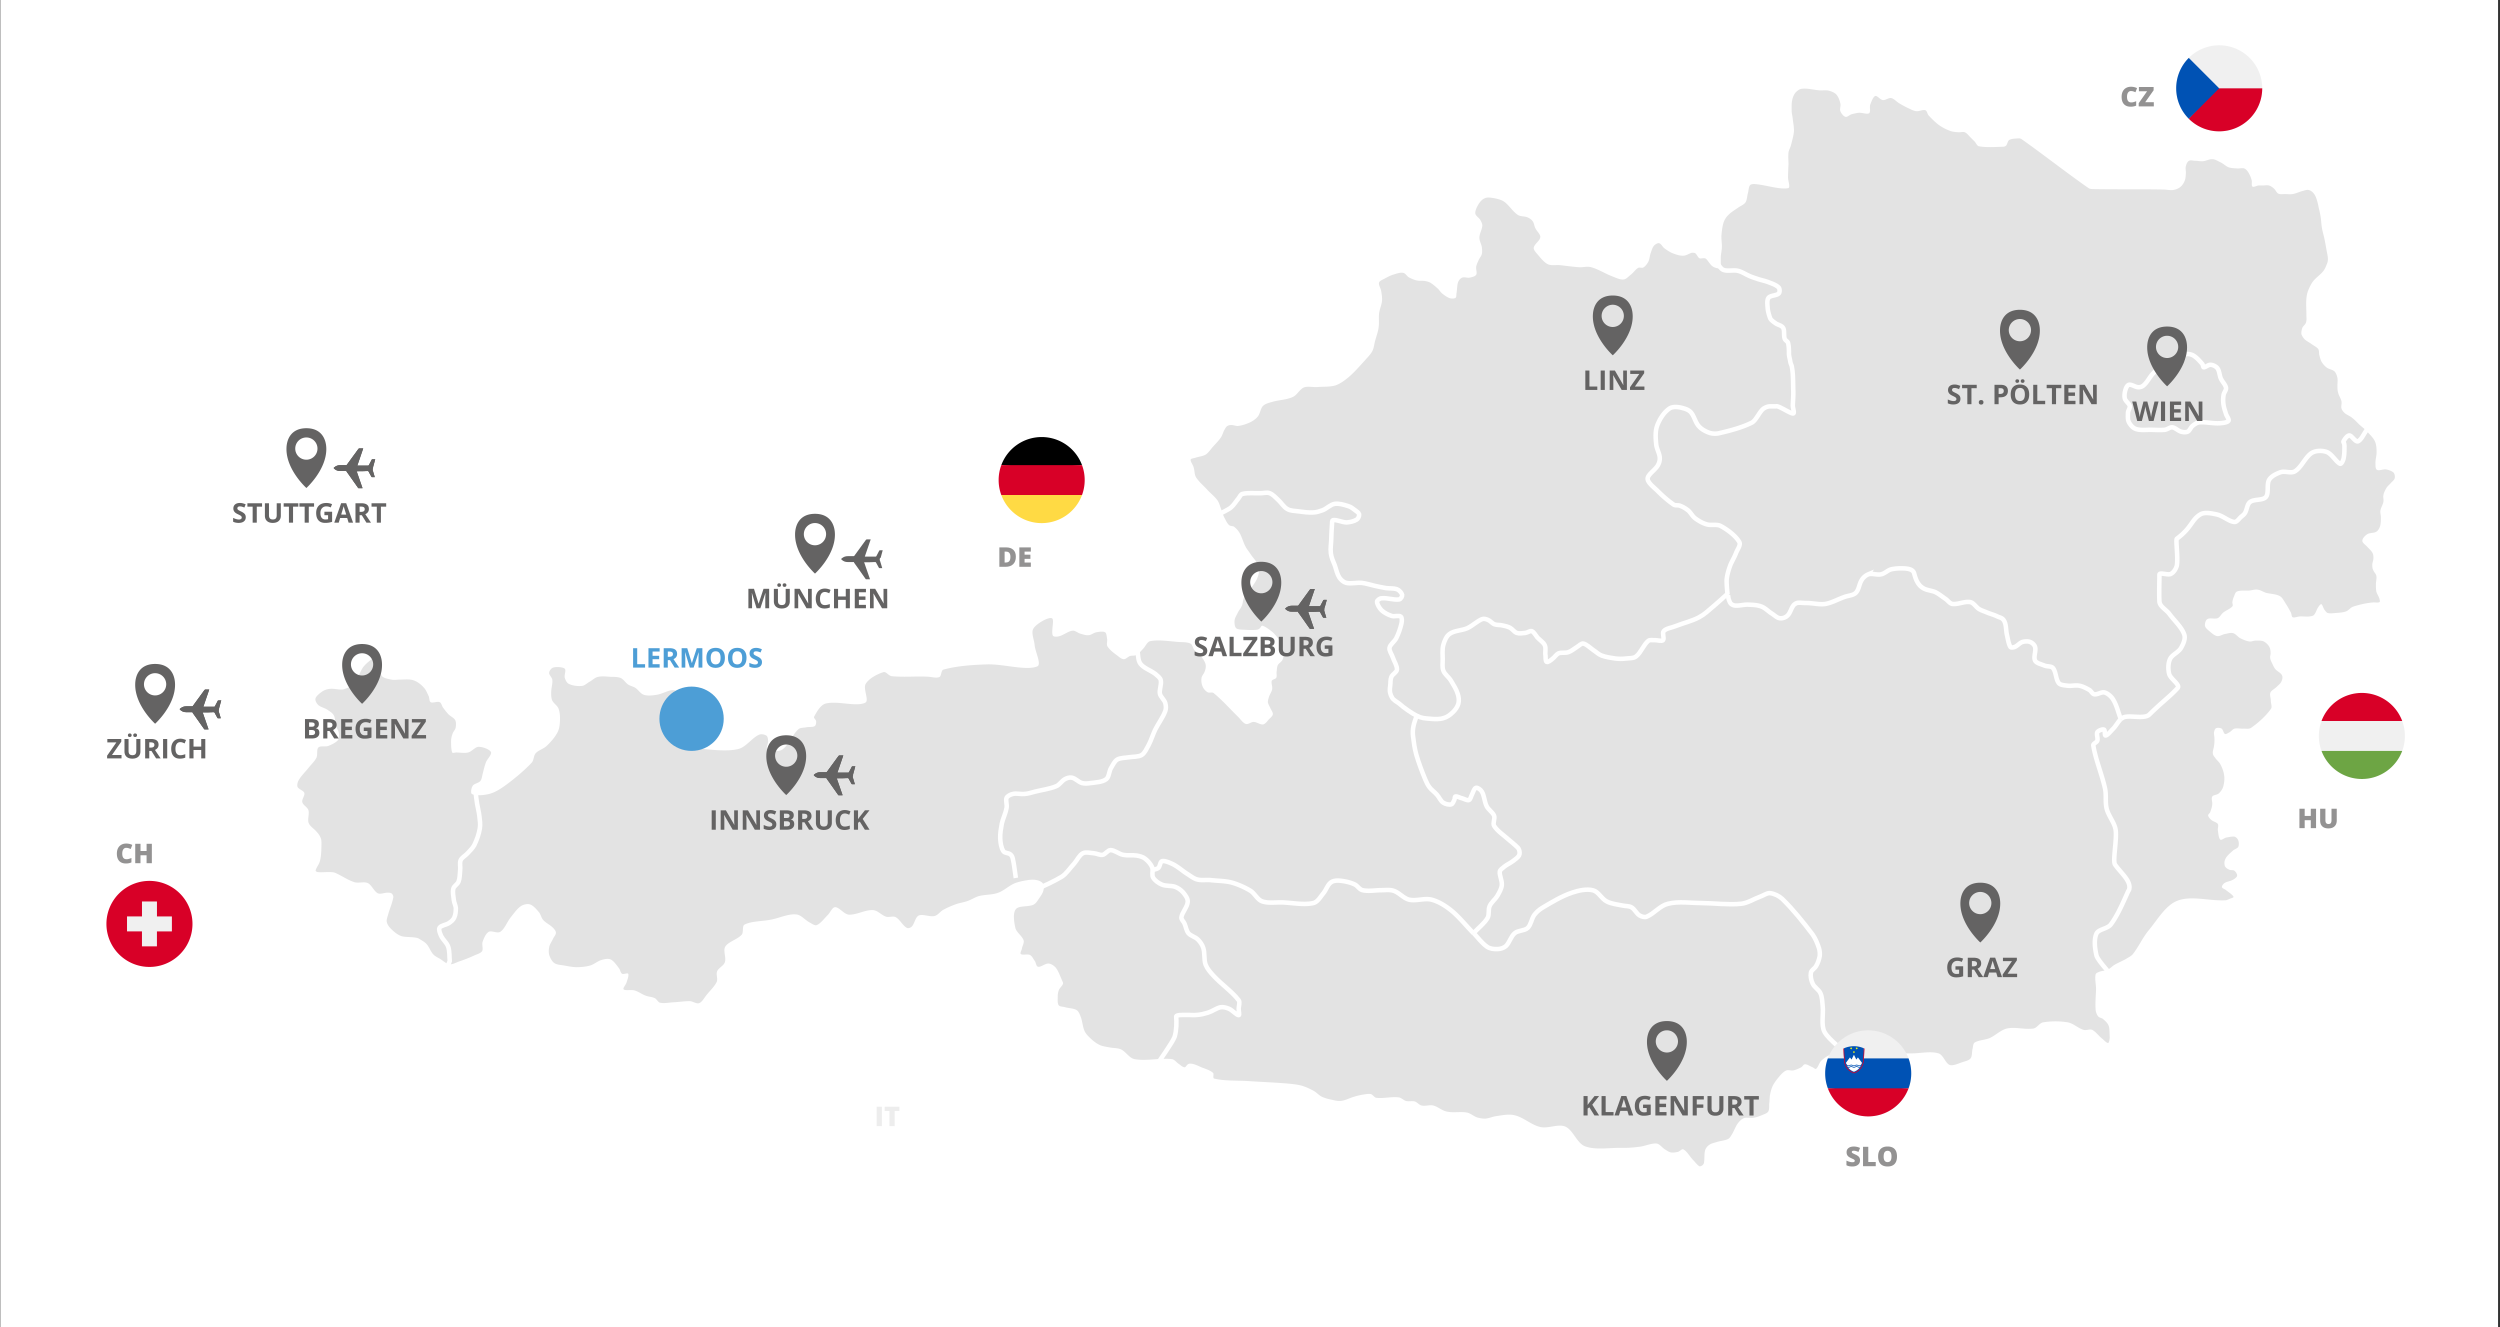 <svg width="1104" height="586" fill="none" xmlns="http://www.w3.org/2000/svg">
  <rect width="100%" height="100%" fill="#333333" stroke="none"/>
  <path fill="#fff" d="M.14 0h1103v586H.14z"/>
  <path d="M184.9 414.5c-1.3-.9-5.8-.5-7.6-1.1s-3.4-2-4.7-3.3c-.8-.8-1.6-1.9-1.8-3s.4-2.4.7-3.6c.7-2.4 1.8-4.9 2.2-7.3 0-.6-.3-1.3-.7-1.6-.5-.4-1.3-.4-1.9-.4-1.4 0-3 .8-4.2.3-1.7-.8-2.7-3.6-4.4-4.5-1.7-.8-4.1.1-5.9-.4-3-.9-5.8-3-8.7-4.2-.9-.3-2-.3-3-.3-1.5 0-3.1.2-4.6 0-.4 0-1-.4-.9-.7.2-1.2 1.4-2.5 1.8-3.9.5-1.6.6-3.4.7-5 0-1.7.2-3.5-.1-5a8.4 8.4 0 0 0-1.9-3.1c-1.1-1.4-3-2.4-3.6-4s.4-3.9-.1-5.6c-.4-1.4-2.4-2.2-2.7-3.6-.3-1.2 1.2-2.9.9-4s-2.5-1.6-3-2.7c-.3-.9 0-2.2.6-3.1 1-1.8 2.7-3.4 4-5 1.2-1.6 2.8-3 3.7-4.7.7-1.4 0-3.7.9-4.6s3.1-.2 4.4-.7c1.5-.6 3.2-1.4 4.2-2.5.6-.8.6-2.2.4-3.3s-1-2.1-1.3-3.3c-.4-1.4-.2-3.2-.9-4.4-.5-1-1.7-1.7-2.7-2.4-1.3-.9-3.1-1.2-4.2-2.2-.7-.7-1.4-2-1.2-2.8.3-1.1 1.7-2.2 2.8-3 1-.7 2.3-1.2 3.6-1.3 1.7-.2 3.6.4 5.3.3.8 0 1.6-.4 2.4-.7 1-.4 2.1-.7 2.8-1.5 1-1.1 1.5-2.7 2.2-4 .8-1.4 1.3-3 2.4-4.2 1.3-1.5 3.1-2.8 4.7-4 .1-.1.4-.3.6-.2.6.4 1.3 1 1.6 1.6.5 1 .6 2.3.7 3.4.2 1.2-.5 2.8.2 3.6.8 1 2.7 1.3 4.2 1.6 1.3.3 2.8 0 4.2 0 1.9 0 4-.3 5.8.4 1.7.6 3.3 1.9 4.5 3.3.9 1 1.4 2.4 2 3.6.4.9.2 2.3.9 2.7.9.5 2.9-.5 4 0 .7.3.9 1.6 1.4 2.3.7 1 1.5 2 2.3 2.9.9 1 2.5 1.6 3.1 2.7.5.9.4 2.3.2 3.4-.2.9-1 1.6-1.3 2.5-.4 1-.7 2.2-.7 3.3 0 1.7 0 3.8.5 5.1.2.4 1.2 0 1.8 0 1.7 0 3.6.4 5.2 0 1.7-.4 3.1-2.5 4.7-2.5 1.8 0 4.8 1.1 5.4 2.3.5 1.1-1.6 3-2.2 4.5-.6 1.6-1 3.3-1.4 4.9-.3 1.1-.4 2.6-1.1 3.4-.8 1-2.8 1.1-3.4 2.2-.6.9-1 3.3-.2 3.6 1.8.8 5.5.5 7.9-.2 2.8-.8 5.5-2.7 7.9-4.5 3.7-2.8 7.4-5.9 10.5-9.2 1-1.1.8-3.1 1.8-4.2 1.3-1.4 3.5-1.9 4.9-3.3 1.9-1.8 3.8-4 4.9-6.3.8-1.8.9-4 .9-6 0-1.4-.2-2.9-.7-4.2-.6-1.3-2.1-2.2-2.7-3.4-.5-1.1-.5-2.4-.5-3.6 0-1.9.7-3.8.5-5.6-.1-1.1-1.5-2.1-1.4-3.1 0-.8 1-2.1 1.8-2.3 1.4-.4 4.1-.3 5.1.5.7.7-.3 2.8 0 4 .3 1 .9 2.3 1.8 2.7 1.6.8 3.9 1.1 5.8.9 1.2-.1 2.2-1.2 3.3-1.8 1.3-.7 2.4-1.9 3.8-2.2 1.8-.4 3.9-.1 5.8 0 1.4 0 2.9 0 4.2.5 1.3.6 2.1 2.1 3.3 2.9.9.6 2.1.8 3.1 1.4 1.4.9 2.3 2.6 3.8 3.1 1.7.6 3.9.3 5.8 0 2.6-.4 5.4-2.3 7.6-2 1.1.1 2.2 2.1 2.3 3.3.1 1-1.1 2.1-1.6 3.1-.5.9-1.8 2.2-1.4 2.5.6.5 3.4-.6 4.5.2 2.7 2 4.8 5.4 7 8.1.6.8 1.6 1.7 1.6 2.5s-.9 1.5-1.3 2.3c-.4.9-1 1.9-1.1 2.7 0 .4.4 1.1.9 1.1 5.6.4 12 1.4 17.3.2 3.5-.8 6-4.8 9.2-6.3 1-.5 2.6-.2 3.4.4.6.4.7 1.7.7 2.5 0 1.1-1 2.8-.4 3.3 1.4.8 4.9 1.4 6.5.4 2.9-1.8 4.5-6.5 7.2-9 .8-.8 2.3-.7 3.4-.9 1.2-.3 2.9 0 3.8-.5.6-.3.8-1.5.7-2.2 0-.7-1.2-1.4-.9-2 1.1-2 2.8-5.2 5.1-5.8 5.2-1.4 13.5 1.6 17.5-.4 1.9-.9-1.1-6.2.2-8.3 1.4-2.4 5.2-4.4 7.9-5.2 1.1-.3 2.3 1.7 3.6 1.8 5 .5 10.2 0 15.4.2 1.9 0 4.1.8 5.6.2 1-.4.7-2.9 1.8-3.3 5.8-1.6 12.6-2.1 19-2.3 7.4-.3 17.4 2.9 22.4.9 2.1-.8-.8-6.3-1.1-9.4-.2-2.5-1.7-5.6-.5-7.4 1.4-2.2 6.6-5.1 8.1-4.5 1.3.5-.4 5.6.4 7.6.3.7 1.8.6 2.7.4 2.1-.5 4.1-2.3 6.1-2.5 1.1-.1 2.1.9 3.3 1.3 1.2.3 2.4.8 3.6.7 1.2 0 2.4-1.1 3.6-1.3s2.9-.5 3.8 0c.7.4.7 1.9.9 2.9.2 1.1-.4 2.5.2 3.4 1.1 1.7 3 3 4.7 4.3.7.6 1.7 1.3 2.5 1.3.9 0 1.8-1.1 2.7-1.4s2.1 0 2.9-.5c1.1-.6 2-1.8 2.9-2.7 1.1-1.1 1.8-3.2 3.3-3.4 3.8-.7 8.3.1 12.5.4 1.7.1 3.7 0 5.1.7.9.4 1 1.9 1.6 2.7.9 1.1 2.2 1.8 3.1 2.9.8 1.1 1.7 2.3 2 3.6.2 1 0 2.1-.4 3.1-.3 1-1.3 1.9-1.4 2.9-.2 1.2 0 2.7.5 3.8.4 1 1.3 2 2.2 2.5.7.4 2-.2 2.7.4 3.8 3.1 7.2 7 10.8 10.5 1.1 1.1 2.1 2.7 3.4 3.1 1 .3 2.3-.9 3.4-.9 1.4 0 2.9 1.3 4.2 1.1 1-.2 1.8-1.4 2.5-2.2.7-.7 1.7-1.5 1.8-2.3s-.7-1.8-1.1-2.7-1-1.8-1.1-2.7c0-.8.3-1.6.5-2.3.4-1.2 1.2-2.2 1.4-3.4s-.5-2.6-.2-3.6c.2-.7 1.7-.8 2-1.4.4-.8 0-1.9.2-2.9.1-.9.1-1.9.5-2.7s1.5-1.3 2-2.2c.4-.7.5-1.7.5-2.5s-.2-2.1-.5-3.1c-.4-1.1-.8-2.3-1.4-3.3s-1.5-2-2.3-2.9c-1.8-1.7-4.5-3.4-5.2-3.4s-.6 1.6-2.5 1.8c-1.7.2-3.5.1-5.2 0-1.3-.1-3 0-3.8-.7-.7-.7-.8-2.3-.7-3.4.1-1.2.9-2.3 1.4-3.4s1.4-2 1.8-3.1c.5-1.1.4-2.4.9-3.4.8-1.6 2.2-3 3.3-4.5 1-1.5 2.1-2.9 2.7-4.5.5-1.2.8-2.7.7-4 0-.9-.5-1.8-.9-2.5-.8-1.4-2-2.6-2.9-4-.7-1.1-1.6-2.1-2.2-3.3-1-1.9-1.5-4-2.5-5.8-.6-1.1-1.5-2.1-2.5-2.9-.6-.4-1.6-.2-2.2-.7-.9-.8-1.4-2-2-3.1s-1-2.4-1.4-3.6c-.6-1.4-.9-3.1-1.8-4.3-1.3-1.8-3.2-3.2-4.7-4.9-1.6-1.7-3.5-3.3-4.7-5.2-.8-1.3-.6-3-1.1-4.5-.3-1.1-1.4-2.4-1.3-3.3.1-.6 1.4-.6 2.2-.9 1.5-.5 3.2-.6 4.5-1.4 1.3-.9 2.2-2.4 3.3-3.6 1.2-1.3 2.4-2.5 3.4-4 .6-.9.9-2.1 1.4-3.1.4-.6.7-1.4 1.3-1.8.5-.4 1.2-.5 1.8-.5.8-.1 2.1.5 3 .4 1.6-.2 3-.6 4.4-1.2 1.6-.6 3.2-1.6 4.3-2.9s1.2-3.5 2.3-4.7c1-1 2.6-1.4 4-1.8 3-.9 6.4-.9 9.2-2.2 1.9-.8 3-3.4 4.9-4.2 1.8-.7 4.1 0 6.1-.2 2.6-.2 5.4 0 7.8-.7 2.1-.7 4.1-2.2 5.8-3.6 2.6-2.2 4.9-4.9 7.2-7.4 1.2-1.4 2.6-2.7 3.4-4.3.7-1.5.8-3.3 1.3-4.9.5-1.8 1.2-3.6 1.4-5.4.3-2 0-4.1.2-6.1.2-1.9 1.1-3.7 1.3-5.6.1-1.5-.1-3-.4-4.5-.2-1.2-1.2-2.6-.9-3.6.2-.8 1.6-1.3 2.5-1.8 1.3-.7 2.6-1.4 4-1.8 1.3-.4 2.9-1 4.2-.7 1 .2 1.6 1.5 2.5 2 1.2.6 2.5 1.2 3.8 1.4 1.1.2 2.3 0 3.4.2.9.2 1.8.4 2.5.9 1.1.7 2.1 1.6 3.1 2.5.7.7 1.2 1.6 2 2.2 1 .8 2.1 1.6 3.3 2 .8.2 2 .2 2.5-.2.4-.3.3-1.3.4-2 .3-1.6.2-3.4.7-4.9.3-.8 1-1.7 1.8-2 .9-.4 2.2.2 3.3 0 1-.2 2.4-.5 2.9-1.3.5-.9-.2-2.4 0-3.6.2-1 .7-2 1.1-2.9s1.2-1.7 1.4-2.7c.2-.9.1-1.9 0-2.9-.2-1.4-1.1-2.8-1.1-4.2 0-1.8 1.2-3.6 1.3-5.4 0-.9-.5-1.8-.9-2.5-.6-1-2.1-1.8-2.2-2.9-.1-1.2.7-2.8 1.4-4 .7-1.1 1.7-2.3 2.9-2.7 1.1-.5 2.7-.2 4 0 1.5.3 3.2.7 4.5 1.6 2.2 1.6 3.7 4.3 6 5.8 1.2.8 3 .5 4.3 1.1.9.4 1.8 1 2.3 1.8.6.8.6 2 1.1 2.9.6 1.4 2.3 2.7 2.2 4-.1 1.6-2.7 3.1-2.9 4.7-.1 1.1 1.2 2.3 2 3.3 1.3 1.5 2.6 3.2 4.3 4 1.6.7 3.6.2 5.4.4 2.8.3 5.5.7 8.3.9 1.8.1 3.7-.5 5.4 0 3.2.9 6.1 2.8 9.2 4 1.6.6 3.5 1.6 5.1 1.4 1.2-.1 2.2-1.4 3.3-2.2 1.1-.9 1.9-2.2 3.1-2.9.6-.4 1.7.2 2.3-.2.9-.5 1.7-1.6 2.2-2.5.6-1.2.6-2.7 1.1-4 .4-1.1.7-2.3 1.4-3.1.5-.6 1.7-1.3 2.3-1.1.9.2 1.5 1.7 2.4 2.3 1.2.9 2.6 1.8 4 2.3s2.9 1 4.3.9c1.3 0 2.5-1 3.8-1.3.5 0 1.1 0 1.4.2.7.5 1.1 1.7 1.8 2.2.5.3 1.3 0 2 0 .4 0 .8.1 1.1.4 1 1 1.7 2.5 2.9 3.3.9.6 2.6 1 3.3.7.5-.2.2-1.4.2-2.2v-2.7c.1-1.6.5-3.1.5-4.7s-.3-3.3-.2-4.9c.2-2.1.4-4.2 1.1-6.1a8.4 8.4 0 0 1 2.2-3.1c1.2-1.2 2.8-2.1 4.2-3.1 1-.7 2.4-1.2 3.1-2.2.7-1.1.7-2.8 1.1-4.2.3-1.1.3-2.6.9-3.4.4-.5 1.6-.6 2.3-.5 4.8.4 10.8 2.5 14.5 1.8 1.2-.2 0-3.1 0-4.7 0-1.9.1-3.9.2-5.8 0-1.7-.2-3.5 0-5.2.1-1.1.8-2.1 1.1-3.3.5-2 1.1-4 1.3-6 .1-1.8-.3-3.6-.5-5.4-.1-1.3-.5-2.5-.5-3.8 0-1.5-.1-3.1.2-4.5.2-1.2.7-2.5 1.4-3.4.7-.8 1.8-1.7 2.9-1.8 2.5-.3 5.2.5 7.8.7 1.4.1 3-.2 4.3.2 1.1.3 2.3.8 3.1 1.6.9 1 1.5 2.6 1.8 4 .3 1.1-.4 2.4 0 3.4s1.4 2.3 2.3 2.5c.7.2 1.7-.8 2.5-1.1 1.1-.3 2.3-.6 3.4-.7 1.5-.1 3.6.8 4.5.2.8-.6.1-2.6.5-3.8.5-1.3 1.2-3.4 2.2-3.8.9-.3 2.2 1.7 3.4 1.8s2.5-1.1 3.6-.9c1.2.2 2.3 1.5 3.4 2.2 1.5.9 3.1 1.8 4.7 2.5 1 .5 2 1 3.1 1.1 1.3.1 2.9-.8 4-.4.7.3.8 1.7 1.4 2.3 1.4 1.5 2.9 3 4.5 4.2 1.4 1 3.1 1.9 4.7 2.5 1.2.5 2.5.6 3.8.7 1 .1 2.1-.3 2.9 0 1 .4 1.7 1.4 2.5 2.2l1.8 1.8c.7.7 1.1 2 2 2.2 3.3.6 7.1.3 10.7.2.5 0 1-.2 1.3-.5.6-.7.7-2.1 1.4-2.5 1.1-.6 2.8-.6 4.2-.7.4 0 .9.1 1.3.4 9.9 7 19.5 14.6 29.4 21.5.7.5 1.5.5 2.3.5 10.2.2 20.5 0 30.7.2 1.5 0 3.1.4 4.5.2 1.1-.2 2.3-.6 3.1-1.3.9-.7 1.6-1.8 2-2.9.4-1 .4-2.2.5-3.3 0-1-.3-2.1 0-3.1.2-.9.7-2 1.4-2.3.7-.4 1.8 0 2.7 0 1.1 0 2.3.3 3.4.2 1.4-.1 2.8-1 4.2-.9 1.2 0 2.5.9 3.6 1.4 1.3.6 2.3 1.7 3.6 2.2 1.2.4 2.6.4 4 .5 1 0 2.1-.3 2.9 0 .7.3 1.4 1.1 1.8 1.8.6 1 1.1 2.1 1.4 3.3.3.9-.2 2.5.4 2.9.5.4 1.8-.4 2.7-.5h2c.7 0 1.7-.2 2.5 0s1.5.7 2.2 1.3c.8.7 1.2 1.9 2 2.3s1.9.2 2.9.2c1.1 0 2.3.2 3.4 0 1.4-.2 2.8-.9 4.2-1.3.9-.2 2-.7 2.9-.5s1.8.9 2.3 1.6c.7.9 1.1 2 1.4 3.1.4 1.2.6 2.5.9 3.8.3 1.1.5 2.3.7 3.4.2 1.5.3 3 .5 4.5.3 1.9.9 3.8 1.3 5.8.3 1.6.6 3.2.9 4.9.2 1.1.5 2.3.5 3.4s-.2 1.6-.5 2.3c-.4 1.1-.9 2.2-1.6 3.1-1.3 1.6-3.2 2.8-4.5 4.5-.9 1.2-1.6 2.7-2.2 4.2-.4 1.1-.6 2.3-.7 3.4-.2 2.3 0 4.7 0 7 0 1.2.2 2.5-.2 3.6-.3.9-1.3 1.5-1.6 2.3s-.5 1.9-.4 2.7c.2.8.8 1.7 1.4 2.3.8.8 1.9 1.3 2.9 2 1 .8 2.4 1.4 3.1 2.3.5.7.3 1.8.5 2.7.3 1 .5 2.2 1.1 3.1.6 1 1.4 1.9 2.3 2.5 1 .7 2.4.8 3.3 1.6.7.7 1.1 1.9 1.3 2.9.2 1.1 0 2.3 0 3.4s0 2.3.4 3.4c.3 1.2 1.2 2.4 1.4 3.6.2 1-.3 2.1 0 3.1.2.7.8 1.5 1.4 2 1 .9 2.4 1.3 3.4 2.2 1.2.9 2.2 2.1 3.3 3.1s2.4 1.9 3.4 3.1c1.2 1.3 2.6 2.6 3.3 4.2.6 1.4.7 3.1.7 4.7 0 1.7-.6 3.4-.5 5.1 0 .9 0 2.4.7 2.7.9.5 2.7-.4 4-.2 1.1.2 2.5.7 3.3 1.4.5.6.7 1.8.5 2.5-.2.8-1.2 1.5-1.8 2.2s-1.3 1.2-1.8 2c-.6 1-1.2 2.1-1.4 3.3-.2.9.2 2 0 2.9-.2 1.3-1.1 2.5-1.3 3.8-.2 1 .2 2 .2 3.1 0 1.3 0 2.7-.4 4-.3.9-.9 1.9-1.6 2.3-1.1.7-2.9.4-4 1.1-1 .6-2.2 1.9-2.2 2.9s1.4 1.8 2.2 2.7 1.8 1.7 2.3 2.7c.4.7.4 1.6.4 2.3 0 1-.5 1.9-.5 2.9 0 .8 0 1.6.4 2.3.3 1 1.3 1.7 1.4 2.7.2 1.1-.2 2.4-.2 3.6s0 2.2.2 3.3c.3 1.1 1.1 2.1 1.4 3.3.1.4.3 1.1 0 1.3-.8.4-2.3 0-3.4.2-1.2.1-2.3.3-3.4.5-1.7.4-3.5.8-5.1 1.4-1.1.5-1.8 1.6-2.9 2-1.4.5-3 .6-4.5.7-1.2.1-2.5.3-3.6 0-.6-.2-1-.9-1.4-1.4-.6-.8-.9-2.3-1.4-2.5-.4-.1-1.1.9-1.4 1.4-.7 1-1 2.4-1.8 3.3-.4.5-1.2.6-1.8.7-1.4.2-2.8 0-4.2 0-1.1 0-2.6.7-3.4.4-.6-.2-.5-1.5-.9-2.2-.7-1.3-1.4-2.6-2.2-3.8s-1.5-2.8-2.7-3.4c-1.7-.9-4-.9-6-1.4-1.3-.4-2.5-1.3-3.8-1.4-1.2-.2-2.4.3-3.6.4-1.8.1-3.9-.2-5.4.4-.8.3-1.1 1.5-1.4 2.3-.4.8-.6 1.7-.7 2.5 0 .6.4 1.4 0 1.8-1 1.1-2.7 1.7-4 2.7-.9.7-1.5 2.1-2.5 2.5-1.3.5-3.4-.3-4.5.4-.8.4-1.2 2-1.1 2.9s1.1 1.7 1.8 2.3c1.1.9 2.3 2.1 3.6 2.3 1.1.2 2.3-.7 3.4-.9 1.2-.2 2.5-.7 3.6-.4 1.2.3 2.1 1.7 3.3 2.3s2.6 1.2 4 1.4c.9.1 1.8-.4 2.7-.4s2.6-.1 3.6.4 2 1.5 2.5 2.5c.4.8.5 1.8.5 2.7 0 .7-.3 1.3-.2 2 .1.9.5 1.7.9 2.5.4.9.8 1.8 1.4 2.5.8 1 2.4 1.6 2.9 2.7.4.7.2 1.9-.2 2.7-.4 1-1.4 1.7-2.2 2.5-.9.9-2.3 1.5-2.7 2.5s.2 2.4.2 3.6.7 2.7 0 3.6c-2.2 3.1-5.5 6.1-8.7 8.3-.9.7-2.4.3-3.6.4-1.3 0-2.6-.3-3.8 0-.8.2-1.4 1.2-2.2 1.6-.6.3-1.5 1-2 .7-.6-.3-.8-1.9-1.4-2.3s-1.9-.5-2.5-.2c-.5.2-.8 1.2-.9 1.8-.1.9.2 1.9.2 2.9s0 2.1-.2 3.1c-.1 1.2-.7 2.3-.5 3.4 0 .7.7 1.4 1.1 2 .7 1 1.8 1.8 2.3 2.9.8 1.5 1.4 3.2 1.6 4.9.2 1.5 0 3.2-.4 4.7-.3 1.1-1.1 2.3-2 3.1-.8.7-2.4.6-2.9 1.4-.5.9.2 2.4 0 3.6-.1 1.1-.5 2.2-.9 3.3-.2.5-1 1-.9 1.4.1.7.8 1.5 1.4 2 .8.7 2.4 1 2.9 1.8.4.7-.1 1.8 0 2.7.2 1.4.3 3.5 1.1 4.2.5.4 1.7-.7 2.5-.9 1.2-.2 2.7-.6 3.8-.4.7.2 1.4 1 1.6 1.6.3.8.4 2.1 0 2.9-.4.7-1.6 1-2.3 1.6-1 .9-2.1 1.8-2.9 2.9-.5.7-.8 1.5-.9 2.3 0 .6 0 1.5.4 2 .4.6 1.1 1 1.8 1.3s1.8 0 2.3.5c.6.5 1.2 1.5 1.1 2.2-.2.7-1.2 1.4-2 1.8-1.1.6-2.6.7-3.6 1.4-.6.4-1.2 1.3-1.1 1.8s1.2.8 1.8 1.3c1.1.9 2.9 2 3.3 2.9.2.4-1.1.7-1.6.9-.7.3-1.4.7-2.2.7-7 .3-15-2.2-21 .2-5.2 2-8.8 8.4-12.6 13-2.7 3.2-4.4 7.2-7 10.5-.8 1-2 1.5-3.1 2.2-1.6.9-3.3 1.6-4.9 2.5-1.1.6-2 1.7-3.1 2.2s-2.5.5-3.6.9c-.7.3-1.7.6-1.8 1.3-.4 1.9.2 4.2.2 6.3s-.4 5.8-.2 8.7c0 1.2.4 2.5 1.1 3.4.5.7 1.7.7 2.3 1.3.9.8 1.9 1.7 2.3 2.7.5 1.1.4 2.5.5 3.8 0 .7.1 1.5 0 2.2-.1.6-.3 1.8-.7 1.8-.7 0-1.8-1.3-2.7-2-1.5-1.2-2.7-3-4.3-3.8-1.1-.5-2.6.4-3.8 0-2.4-.7-4.4-2.8-6.9-3.3-3.5-.6-7.5-.6-11 0-1.6.3-2.6 2.4-4.2 2.7-3.7.6-8-.8-11.7 0-2.7.6-5 3-7.6 4.2-2.1.9-4.9.9-6.7 2-.7.5-.7 1.8-.9 2.7-.4 1.4-.1 3.3-.9 4.3-.7.9-2.2 1.2-3.4 1.6-1.9.6-4.2 1.8-5.8 1.3-1.9-.7-2.8-4.4-4.9-5.1-3.6-1.1-8.1 0-12.1 0-1.6 0-3.3 0-4.9.2-.9.2-1.8.9-2.7 1.1-1.3.2-2.8 0-4.2 0s-2.4.2-3.6 0c-.9-.2-1.8-.9-2.7-1.1-.8-.2-1.6 0-2.3 0-1.7 0-3.5.2-5.2.2s-4.1-.3-6.1-.2c-1.4 0-2.9 0-4.2.5-1.4.5-2.7 1.5-3.8 2.5-1 1-1.4 2.9-2.3 3.6-.4.3-1.1-.5-1.6-.7-1.1-.4-2.2-1.3-3.3-1.3-.7 0-1.1 1.1-1.8 1.4-1 .5-2.1 1-3.3 1.3-1 .2-2.1-.3-3.1 0-.8.3-1.6 1-2.2 1.6-1.3 1.4-2.6 3-3.6 4.7-.7 1.3-1.1 2.7-1.4 4.2-.3 1.3-.2 2.7-.4 4-.1 1.2.1 2.6-.4 3.6-.4.7-1.4 1.1-2.2 1.4-1.4.6-2.9 1.2-4.3 1.4-1.4.3-3.1-.3-4.3.2-1.1.4-2 1.4-2.7 2.3-1 1.4-1.6 3.2-2.5 4.7-.5.8-1 1.8-1.8 2.2-1.4.7-3.3.8-4.9 1.3-1.2.4-2.5.6-3.4 1.3-.8.5-1.5 1.4-1.8 2.3-.5 1.7-.2 3.7-.5 5.4 0 .5-.4 1-.7 1.3-.4.3-1.1.6-1.4.4-1-.6-1.8-1.8-2.7-2.7-1.5-1.5-2.7-3.9-4.3-4.7-.7-.4-1.6.9-2.5 1.1-1 .2-2.1.4-3.1.2s-1.8-.9-2.7-1.4c-1.2-.8-2.3-2.4-3.6-2.5-2.3-.2-4.9 1.1-7.4 1.4-2.9.4-5.8.6-8.7.5-5.2 0-11 1-15.5-.7-3.6-1.4-5.2-7.2-8.7-8.7-3.1-1.3-7.5 1-11 .2-4-.9-7.4-4.3-11.4-5.2-2.6-.6-5.4 0-8.1.4-1.6.2-3.2 1-4.9 1.1-1.1 0-2.3-.2-3.4-.5-1.6-.5-3-1.9-4.7-2.2-2.8-.5-5.9.2-8.7-.4-2.2-.4-4-2.2-6.1-2.7-1.6-.4-3.5.4-5.1 0-1.1-.2-2-1.5-3.1-1.8-1.2-.3-2.6.1-3.8-.2-1.1-.3-2.1-1.5-3.3-1.6-3.2-.4-6.6.6-9.8.2-.9-.1-1.5-1.3-2.3-1.6-.7-.2-1.6-.1-2.4 0a31 31 0 0 0-5.1 1.1c-1.8.5-3.6 1.5-5.4 1.8-1.3.2-2.8 0-4.2-.4-1.6-.3-3.2-.7-4.7-1.4-1.4-.7-2.4-2-3.8-2.7-1.7-.9-3.4-1.7-5.2-2.2-1.9-.5-4-.7-6-.9-5.8-.5-11.7-.7-17.5-1.1-5-.3-10.6 0-15-1.1-.8-.2 0-2-.5-2.5-1.3-1.2-3.4-1.8-5.2-2.5-1.6-.7-3.3-1.6-4.9-1.6s-1.7 1.6-2.5 1.6-1.6-.8-2.3-1.3c-1.2-.7-2.1-2.2-3.4-2.3-5.3-.6-11.3 1-16.4 0-2.3-.4-3.8-3.3-6-4.3-1.6-.7-3.5-.5-5.2-.9-1.6-.3-3.3-.5-4.7-1.3-1.5-.8-2.9-2-4.2-3.3-.8-.8-1.6-1.7-2-2.7-.8-1.9-.9-4.1-1.6-6-.4-1.1-.9-2.5-1.8-3.1-1.4-.9-3.4-.8-5.1-1.3-1-.3-2.4-.2-2.9-.9-.6-.9-.4-2.7-.4-4 0-.9.2-1.9.5-2.7.4-1 1.5-1.8 1.8-2.7.2-.6-.3-1.2-.5-1.8-.8-1.8-1.5-3.9-2.7-5.4-.8-.9-2.1-1.8-3.3-1.8-1.5 0-3.3 1.7-4.5 1.4-.8-.1-.9-1.7-1.4-2.5-.7-.9-1.2-2.2-2.2-2.7-1.1-.5-3.3.2-4-.4-.5-.4.4-1.7.5-2.5.2-1.2 1.1-2.5.7-3.6-.6-1.9-3.1-3.4-3.6-5.4-.6-2.6-1.2-6.6.2-8.3 1.3-1.7 5.5-.9 7.8-2 1.2-.6 1.9-2 2.7-3.1.6-.9 1.3-1.9 1.6-2.9s.4-2.3 0-3.1-1.5-1.4-2.3-1.6c-1.3-.4-2.8-.4-4.2-.2-2 .3-4.1.7-6 1.4-2.7 1.1-4.9 3.4-7.6 4.3-2.6.9-5.6.7-8.3 1.4-1.8.5-3.3 1.6-5.1 2.2-1.7.6-3.4.8-5.1 1.4-1.9.7-3.8 1.5-5.6 2.5-1.4.8-2.4 2.4-3.8 2.7-2.2.5-5.2-1-7-.2-1.5.7-1.8 3.6-3.1 4.9-.5.5-1.6.9-2.2.5-1.8-1-3-3.7-4.9-4.7-1.1-.6-2.9.2-4.2-.2-2-.6-3.7-2.8-5.8-2.9-3.4-.2-7.3 2.2-10.7 2-2.1-.2-4.2-3.3-6-3.3-1.3 0-2.2 2.5-3.4 3.6-1.5 1.5-3 3.6-4.7 4.3-.9.4-2.1-.6-3.1-1.1-2.1-1.1-3.9-3.5-6.1-3.6-3.5-.3-7.3 1.6-11 2.3-3.9.8-8.6.6-11.7 2.2-1.2.6-.3 3.4-1.3 4.5-1.9 2.1-5.8 3-7.2 5.2-1.1 1.8.5 4.8-.2 6.9-.5 1.6-2.8 2.5-3.4 4-.6 1.4.4 3.3-.2 4.7-1 2.1-3 3.9-4.5 5.8-1 1.2-1.9 3.1-3.3 3.6-1.2.4-2.8-.9-4.2-.9-2.3 0-4.7.4-7 .5-2 .1-4.1.6-6 .2-.9-.2-1.4-1.5-2.3-2-1.2-.6-2.7-.6-4-1.1-1.7-.6-3.2-1.8-4.9-2.3-1.5-.5-4.2.2-4.9-.5-.5-.5 1-2 1.3-3.1.4-1.2 1.1-3.1.7-3.8-.3-.5-2 .4-2.7 0s-.8-1.8-1.4-2.5c-1.1-1.4-2.2-3.1-3.6-3.8-1.1-.5-2.7-.2-4 .2-1.8.5-3.4 2-5.2 2.5s-3.9.7-5.8.7-3.6-.4-5.4-.7c-1.5-.3-3.3-.3-4.5-1.1-1-.7-1.8-2.2-2.2-3.4s-.3-2.7 0-4c.3-1.1 1.1-2.2 1.6-3.3.4-.9 1.3-1.8 1.3-2.7 0-.8-.8-1.7-1.4-2.3-1.2-1.2-3-2-4.2-3.3-.9-1-1.1-2.6-2-3.6-1.1-1.3-2.4-2.8-3.8-3.3-1.2-.4-2.9 0-4 .7-1.8 1.2-3.1 3.2-4.5 4.9-1.7 2.1-2.7 5.2-4.7 6.5-1.3.8-3.8-.7-5.1 0-1.3.8-2.2 2.9-2.7 4.5-.4 1.2.4 3-.2 4s-2.4 1.4-3.6 2q-3.3 1.5-6.9 2.7c-1.3.5-2.7 1.3-4 1.1s-2.6-1.4-3.8-2.2c-1.1-.7-2.4-1.2-3.3-2.2-1.2-1.3-1.8-3.4-3.1-4.7-1.1-1.1-2.7-1.8-4-2.7" fill="#E3E3E3"/>
  <path d="M210 349.6c.2 1.8.4 3.6.7 5.4s.8 3.6 1 5.4.5 3.6.2 5.4c-.4 2.5-1.3 5-2.4 7.3-.7 1.4-2 2.6-3.1 3.8-.9 1-2.5 1.8-3 3-.5 1.3 0 3-.2 4.5-.2 1.6-.1 3.4-.7 4.9-.4 1.2-2 1.9-2.3 3.1-.4 1.5 0 3.4.2 5 .1 1.2.8 2.4.9 3.6 0 1.4-.1 2.9-.7 4.2-.4 1-1.4 1.8-2.3 2.4-1.3.9-3.5 1-4.2 2.1-.5.8.2 2.5.7 3.6.8 1.7 2.5 3 3.1 4.7.7 2 .5 4.3.7 6.4 0 0-1.8 4.6-1.9 4.7m260.8-36.5c2.9-.9 8.8-3.9 11.3-5.4 2.2-1.4 3.7-3.9 5.6-5.9 1.3-1.5 2.2-3.7 3.8-4.5 1.3-.7 3.3-.1 4.9 0 1.3.1 2.6.9 3.8.7s2.3-2.1 3.5-2.1c1.8 0 3.6 1.7 5.6 2.1 1.9.4 4 0 5.9.3 1.3.2 2.8.6 3.8 1.4 1.3 1 2.5 2.4 3.1 3.8.1.3.2.7.2 1.1m28.6-156.7c1.2-.6 5-2.4 6-3.3 1.3-1.1 2.2-2.7 3.3-4 .6-.7.9-1.8 1.8-2 2.5-.6 5.4-.2 8-.3 1.3 0 2.8-.5 4 0 1.4.5 2.6 1.9 3.8 3 1.4 1.3 2.4 3.1 4 4 1.4.8 3.2.8 4.8 1 2.2.3 4.4.6 6.5.5 1.4 0 2.9-.5 4.3-1 1.8-.7 3.4-2.5 5.3-2.8s4.1.4 6 1c1.1.3 2.1 1.1 3 1.8.7.5 1.6 1.1 1.8 1.8.1.7-.4 1.9-1 2.3-1.2.8-3 1.2-4.5 1.3-2 0-4.4-1.3-6-1-.6 0-.4 1.3-.5 2-.2 1.9-.2 3.9-.3 5.8 0 2.3-.5 4.6-.2 6.8.2 1.9 1.1 3.7 1.8 5.5.6 1.8 1 3.8 2 5.3.7 1 1.8 2 3 2.3 2.1.5 4.5-.2 6.8 0 2 .2 3.9.9 5.8 1.3 1.7.4 3.3.7 5 1 1.6.2 3.4 0 4.8.5 1 .4 2.1 1.6 2.3 2.5.1.6-.6 1.9-1.3 2-2.3.4-5.3-.8-7.8-.5-.8 0-2 .9-2 1.5 0 1.1 1 2.8 2 3.8 1.2 1.1 2.9 2 4.5 2.5 1.2.4 3.2-.4 4 .3.6.5.5 2 .3 3-.5 2.2-1.3 4.5-2.3 6.5-.8 1.6-2.7 2.7-3 4.3-.2 1.3 1 2.8 1.5 4.3.6 1.8 1.9 3.6 1.8 5.3-.1 1.2-2 2-2.5 3.3-.5 1.2-.3 2.7-.5 4-.4 2.6.1 3.7.8 5s2.1 1.8 3.3 2.8c2.1 1.9 5.5 4.2 8 5.5m-117 67.8c0 1.2-.3 2.5.2 3.4.7 1.3 2.4 2.5 3.8 3.1 1.8.8 4.1.4 5.9 1 1.3.5 2.6 1.4 3.5 2.4 1 1.2 2.2 2.7 2.1 4.2-.1 2.3-2.5 4.7-2.8 6.9-.1 1 1 1.8 1.4 2.8.6 1.4.8 3.1 1.7 4.2 1 1.2 3 1.6 4.2 2.8 1 1 2 2.4 2.4 3.8.7 2.3.2 5.1 1 7.3.7 1.8 2.1 3.4 3.5 4.9 3.5 3.8 8.1 6.9 11.1 10.8.7 1 0 2.5 0 3.8s.5 2.8 0 2.8c-.9 0-2.7-2.1-4.2-2.8-1.2-.5-2.6-.9-3.8-.7-1.9.4-3.6 1.8-5.6 2.4-1.6.5-3.2.9-4.9 1-1.6.2-3.3-.1-4.9 0-1.1 0-4.2-.1-4.2.7.2 2.3.2 6.1-.7 9-1 2.6-6.7 10.4-8.1 12.8M650.7 412c2.1 2.2 3.6 4.4 6 6.1 1.3.9 3.1 1.1 4.7 1 1.2 0 2.7-.5 3.6-1.3 1.6-1.5 2.2-4.3 3.9-5.7 1.5-1.3 4.3-1 5.7-2.3 1.5-1.4 1.7-4 2.9-5.7.9-1.2 2.1-2.3 3.4-3.1 4.2-2.5 8.6-5.2 13.3-6.8 2.9-1 6.6-1.8 9.4-1 2.3.6 3.7 3.8 6 4.9 2.1 1.1 4.7 1.3 7 1.8 1.3.3 2.8.1 3.9.8 1.4.8 2.2 2.8 3.6 3.6.9.5 2.2.9 3.1.5 3.2-1.3 5.9-4.9 9.4-5.7 4.7-1.2 10.1-.3 15.1-.3s11.6.9 17.2.3c2.9-.3 5.5-2.1 8.3-3.1 1.5-.5 3-1.7 4.4-1.6 1.9.2 4 1.2 5.5 2.6 4.8 4.7 9.2 10.2 13.3 15.6 1.3 1.8 2.2 4.1 2.9 6.2.3 1.1.4 2.3.3 3.4-.3 1.5-.8 3.1-1.6 4.4-.6 1.1-2.1 1.8-2.3 2.9-.3 1.5.1 3.5.8 4.9.7 1.6 2.7 2.6 3.4 4.2.8 1.7.8 3.8 1 5.7.4 3.8-.8 8.3.8 11.4 1.8 3.4 9.4 9.1 12.5 11.8" stroke="#fff" stroke-width="2"/>
  <path d="M509 384.2c.9-.3 2-.4 2.6-1 .7-.7.7-2.7 1.6-2.9 1.2-.3 3.2.6 4.7 1.3 2.2 1.1 4.1 2.8 6.2 4.2 1.5.9 3 2.2 4.7 2.6 2 .5 4.2 0 6.2.3 3 .3 6 .3 8.8 1 2.9.8 5.8 2.1 8.3 3.6 2 1.2 3.1 3.9 5.2 4.7 2.7 1 6.1.4 9.1.5 4.5.2 9.4 1.2 13.5.3 1.9-.4 3.1-2.6 4.4-4.2 1.3-1.5 1.9-3.8 3.4-4.9 1-.8 2.6-.9 3.9-.8 2.2.2 4.5.7 6.5 1.6 1.4.6 2.2 2.3 3.6 2.6 2.6.6 5.6 0 8.3 0 1.8 0 3.8-.3 5.5.3 2.4.8 4.3 3.3 6.8 3.9 3.1.7 6.8-.8 9.9 0s6.1 2.7 8.6 4.7c3.5 2.8 6.7 6.9 9.9 10.1m285.9-94.5c.4-.4.9-.7 1.4-.9 2.8-.9 8.9.9 11.1-1.1 6-5.9 8.9-7.8 12.5-11.7 1.4-1.5-3.1-4-3.7-6.3-.5-2-.5-4.7.4-6.6s3.7-2.9 4.8-4.8c1-1.7 2.1-4.1 1.5-5.9-1.1-3.3-4.4-6.2-6.6-9.2-1.4-1.9-4.3-3.3-4.4-5.5-.2-4 0-7.8 0-11.8 0-1.3 3.8.4 5.1-.4 1.2-.6 2.3-2.3 2.6-3.7.6-3.7-.6-11.3 0-11.8 6.6-4.9 6.4-8.3 10.3-10.7 2-1.2 5-.5 7.4 0 2.7.6 5.3 3.1 7.7 3.3 1.1.1 2-1.4 2.9-2.2.7-.6 1.4-1.1 1.8-1.8.9-1.5.9-3.8 2.2-4.8 1.8-1.4 5.6-.6 7-2.2 1.5-1.7.2-5.7 1.5-7.7 1-1.6 3.3-2.7 5.1-3.3 1.9-.6 4.6.7 6.3-.4 2.9-1.8 4.5-6.3 7.4-8.1 1.8-1.1 4.7-1.1 6.6-.4 2.3.9 4.1 4.4 5.9 5.2.6.2 1.3-1.4 1.5-2.2.4-1.7.4-3.7.4-5.5s-.6-1.6-.4-2.2c.5-1 1.6-2.6 2.6-2.6s2.6 2.9 3.7 2.6c1.5-.5 2.7-3.4 4-5.1M931.7 430c-1.2-1.7-5.4-6.1-5.9-8.1-.7-3-1.2-7 0-9.6.9-2 4.8-2.1 6.3-4 3.2-4.3 5.4-9.7 7.7-14.7.4-.8.1 0 .4-.7 1.1-3.8-3.5-7.2-6.2-11.1-1.1-1.6.8-10.5.3-15.1-.4-3.3-3.2-6.3-4-9.6-.7-2.8-.1-5.9-.7-8.8-1.4-6.4-4.2-12.9-5.2-19.1-.1-.9 1.6-1.3 1.8-2.2.3-1.1-.5-2.8 0-3.7.5-.7 2.3-1.4 2.9-1.1.6.2.2 2.6.7 2.6.8 0 2.3-1.9 3.3-2.9 1.2-1.2 2.2-3.1 3.4-4.3m22.1-157.7c1.6-.2 3.6 0 4.9-.8.8-.4.7-2.3 1.5-2.6.9-.4 2.4-.1 3.4.4 1.6.9 2.9 2.4 4.1 3.8.4.4.3 1.5.7 1.5.8 0 2-1.2 3-1.1 1 0 2.4.7 3 1.5.9 1.2.9 3.1 1.5 4.5s2 2.7 2.3 4.1c.2 1.1-1 2.2-1.1 3.4-.2 1.3-.2 2.8 0 4.1.2 1.4.7 2.8 1.1 4.1.3 1 1.5 2.4 1.1 3-.5.8-2.5 1-3.8 1.1-3 .2-6.1-.6-9-.4-1.1.1-2.1.8-3 1.5s-1.3 2.2-2.2 2.6c-.8.4-2.1.3-3 0-1.3-.4-2.5-1.7-3.8-1.9-1.1-.1-2.2 1-3.4 1.1-2.1.2-4.3 0-6.4 0s-4.5.3-6.4-.4c-1.2-.4-2.4-1.8-3-3s-.4-2.8-.4-4.1c0-1 1-2.1.8-3-.3-1.2-1.9-2.1-2.2-3.4s0-2.9.4-4.1c.2-.7.8-1.8 1.5-1.9 1.2-.2 2.8 1.1 4.1 1.1s2-.5 2.6-1.1c1.5-1.4 2.4-3.4 3.8-4.9 1-1.1 2.3-2 3.4-3 .6-.6 1.1-1.5 1.9-1.9.7-.4 1.8-.2 2.6-.4zM762.9 262.5c-.2-1.6-.5-5-.4-6.6.2-2 .8-4.1 1.5-6s1.9-3.7 2.6-5.6c.6-1.6 2.2-3.6 1.5-4.9-1.5-2.7-5.2-5.5-8.2-7.1-1.8-1-4.4-.1-6.4-.8-1.7-.5-3.4-1.5-4.9-2.6-1.2-.9-1.9-2.4-3-3.4-1.1-.9-2.4-1.7-3.8-2.2-.8-.3-1.9 0-2.6-.4-2.5-1.7-4.9-3.8-7.1-6-1.7-1.7-4.6-3.8-4.5-5.6s3.4-3.8 4.5-5.8c.7-1.2 1-2.5.8-3.9-.3-1.8-1.3-3.5-1.5-5.2-.3-2.8-.5-5.9.4-8.4 1.1-3 3.1-6.1 5.6-7.7 1.5-.9 4.1-.6 6 0 1.2.3 2.6.9 3.4 1.9 1.4 1.7 1.9 4.4 3.4 6 1.2 1.4 3.1 2.4 4.9 3 1.4.4 3.1.4 4.5 0 4.7-1.1 9.6-2.4 13.9-4.5 2-.9 3.6-5.3 5.5-6.4 2.1-1.3 3.3-.7 5.6-.9 1.2 0 5.9 3.1 7.1 3.2 1 .1 0-2.2 0-3.6.1-2.4.3-4.1.2-6.9-.1-3 0-7-.6-10-.1-.9-.6-1.5-.7-2.4-.2-1.3-.5-2-.6-3.4 0-1.6 0-3.4-.4-4.9-.2-.7-1.3-1.1-1.5-1.9-.5-1.5.1-3.8-.8-4.9-.8-1-2.2-1.1-3.3-1.9-.8-.6-1.9-1.3-2.3-2.2-.5-1.4-1-3-1.1-4.5s-.4-3.5.4-4.5c.8-1.1 3.5-.9 4.5-1.9.5-.5.5-2 0-2.6-.9-1-2.7-1.7-4.1-2.2-1.6-.7-3.3-1-4.9-1.5-1.4-.5-2.8-.9-4.1-1.5-1.6-.7-3.2-1.8-4.9-2.2-2-.5-4.5.3-6.4-.4-1.1-.4-1.8-1.8-2.6-2.6m178 200.8c-1.1-2.9-1.8-6.1-3.4-8.6-.8-1.3-2.3-2.6-3.7-3-1.3-.4-3.1 1-4.5.8-.9-.1-1.4-1.4-2.2-1.9-1.4-.8-2.9-1.6-4.5-1.9-1.7-.3-3.5.2-5.2 0-1.3-.2-3-.2-3.8-1.1-1.4-1.7-1.2-5-2.6-6.7-.7-.9-2.6-.6-3.8-1.1-1.4-.6-3.5-1-4.1-2.2-.8-1.5.5-4.2 0-6-.3-1-1.3-1.9-2.2-2.2-1-.4-2.4-.3-3.4 0-1.2.4-2.2 1.7-3.4 2.2-.6.2-1.6.4-1.9 0-.8-1.3-1.1-3.5-1.5-5.2-.5-2-.3-4.3-1.1-6s-1.9-1.7-3-2.2c-1.5-.8-3.3-1.2-4.9-1.9-1.1-.5-2.3-.8-3.4-1.5-1.3-.8-2.3-2.7-3.8-3-2.4-.5-5.4 1.1-7.9.8-1.2-.2-2-1.5-3-2.2-1.5-1-2.9-2.2-4.5-3-1.8-.8-4-.8-5.6-1.9-2.6-1.6-3.4-4.9-3.8-6.4s-2-2.1-4.5-2.2c-1.9-.1-3.8 0-5.6.4-1.6.4-2.9 1.9-4.5 2.2-1.8.4-3.9-.5-5.6 0a6.3 6.3 0 0 0-3 2.6c-1.1 1.7-1.2 4.3-2.6 5.6-1.2 1.2-3.5 1.2-5.2 1.9-2.8 1-5.4 2.5-8.2 3-2.7.4-5.5-.4-8.2-.4s-3.9-.5-5.2.4c-1.6 1-1.9 3.9-3.4 5.2-.8.8-2.3 1.3-3.4 1.1-1.3-.2-2.5-1.5-3.7-2.2-1.5-1-2.8-2.4-4.5-3-1.8-.7-4-.7-6-.8-1.9 0-3.9.6-5.6.4-.9-.1-1.9-.7-2.2-1.5-.6-1.4-.6-1.5-.8-3.1" stroke="#fff" stroke-width="2"/>
  <path d="M625.7 316.1c2.1 1.1 3.5 1.1 5.8 1.3 2 .2 4.2.3 6-.3 1.5-.4 2.9-1.4 4-2.5 1.1-1 2.1-2.4 2.5-3.8s.2-3.1-.3-4.5c-.6-2-1.9-3.9-3-5.8-.9-1.5-2.7-2.7-3.3-4.3-.6-1.5-.3-3.3-.3-5s-.3-4.5.3-6.5c.5-1.7 1.3-3.8 2.8-4.8 2.1-1.5 5.3-1.4 7.8-2.5 2.3-1.1 4.3-3.1 6.5-4 .7-.3 1.8 0 2.5.3 1.1.4 1.9 1.6 3 2s2.4.2 3.5.5c1.1.2 2.3.5 3.3 1 1.1.6 1.9 1.9 3 2.3s2.5.1 3.8 0c.9-.1 2-1 2.8-.8 1 .4 1.7 1.8 2.5 2.8 1.1 1.2 2.7 2.1 3.3 3.5.6 1.3 0 3 .3 4.5 0 .9 0 2.5.5 2.8s1.8-.7 2.5-1.3c1-.7 1.7-2 2.8-2.5 1.3-.5 2.9 0 4.3-.5s2.5-1.5 3.8-2.3c.9-.5 1.9-1.7 2.8-1.5 1.4.3 2.9 1.8 4.3 2.8 1.3.8 2.4 2 3.8 2.5 1.9.7 4 1 6 1.3q2.4.3 4.8 0c1.5-.2 3.4 0 4.5-1 2.1-1.7 3.2-5.1 5.3-6.8.7-.6 2-.2 3-.3 1.2 0 2.9.6 3.5 0 .7-.7-.5-3.2.3-4 1.1-1.3 3.7-1.5 5.5-2.3 3.3-1.3 6.9-2.1 10.1-3.8 2.3-1.2 4.3-3.1 6.3-4.8 2.2-1.8 4.4-3.9 6.5-5.8m-137.5 54.1c-.5 1.5-1.1 3-1.4 4.5s-.4 3-.2 4.5c.3 2.7.7 5.4 1.4 8 1.1 3.8 2.5 7.5 4 11.1.5 1.2 1.1 2.5 1.9 3.5.9 1.2 2.3 2.1 3.3 3.3 1 1.1 1.6 2.8 2.8 3.5.9.6 2.6 1 3.5.7.7-.2 1-1.4 1.4-2.1.2-.4 0-1.4.5-1.4.8-.1 2 .7 3.1.9.9.3 2.1 1 2.8.7s.9-1.7 1.4-2.6c.5-1 .9-2.6 1.7-2.8.7-.2 2.1.8 2.6 1.7 1.1 1.8 1.1 4.4 2.1 6.4.8 1.6 2.7 2.7 3.3 4.2.5 1.3-.7 3.3 0 4.5 1.5 2.4 4.5 4.3 6.8 6.4.9.8 1.9 1.5 2.8 2.4.5.5 1.2 1 1.4 1.7.3.8.4 1.9 0 2.6-.5.9-1.7 1.7-2.6 2.4-1.3 1-2.8 1.6-4 2.6-.7.6-1.8 1.3-1.9 2.1-.2 1.8 1.1 4 .9 5.9-.1 1.6-1.1 3.3-1.9 4.7-1 1.7-2.8 3-3.5 4.7-.7 1.6 0 3.7-.9 5.2-1.5 2.5-4.1 4.4-6.1 6.6M502.2 286.8c.5 2.1.2 4.7 1.4 6.3 1.5 2 4.5 2.9 6.6 4.5.9.8 2.2 1.7 2.4 2.8.4 1.8-.7 4.1-.4 5.9.3 1.5 2 2.7 2.4 4.2.3 1.1.4 2.4 0 3.5-1.1 2.9-3.1 5.5-4.5 8.3-1 2.1-1.7 4.5-2.8 6.6-.9 1.6-1.7 3.6-3.1 4.5-1.5.9-3.7.7-5.6 1-1.7.3-3.8.2-5.2 1-1.3.8-2 2.5-2.8 3.8-.9 1.5-.8 3.9-2.1 4.9-1.7 1.3-4.6 1.4-6.9 1.7-1.2.2-2.6.3-3.8 0-1.6-.5-2.9-2.1-4.5-2.4-1-.2-2.2.2-3.1.7-1.4.8-2.3 2.5-3.8 3.1-2.9 1.2-6.2 1.6-9.4 2.4-1.5.4-3 .9-4.5 1-1.7.2-3.6-.4-5.2 0-1 .2-2.4.9-2.8 1.7-.5 1.2.3 3 0 4.5-.4 2.4-1.6 4.6-2.1 6.9-.4 2.2-.8 4.4-.7 6.6.1 1.9.4 4.1 1.4 5.6.6.9 2.3.7 3.1 1.4.5.4.9 1.1 1 1.7.7 2.8.9 5.8 1.4 8.7" stroke="#fff" stroke-width="2"/>
  <path d="M279.58 294.8v-8.57h1.81v7.07h3.48v1.5zm11.72 0h-4.94v-8.57h4.94v1.5h-3.12v1.87h2.9v1.5h-2.9v2.2h3.12zm3.6-4.76h.6q.85 0 1.26-.3.41-.28.41-.9 0-.6-.42-.86-.41-.26-1.3-.26h-.54zm0 1.47v3.29h-1.81v-8.57h2.5q1.74 0 2.58.64.84.63.84 1.93 0 .76-.42 1.35-.41.58-1.18.92a342 342 0 0 0 2.52 3.73h-2.01l-2.05-3.29zm9.74 3.29-2.06-6.72h-.06q.11 2.05.11 2.73v3.99h-1.62v-8.57h2.47l2.03 6.55h.04l2.15-6.55h2.47v8.57h-1.7v-4.06l.01-.66.08-1.99h-.05l-2.2 6.71zm15.47-4.3q0 2.13-1.06 3.27t-3.02 1.15q-1.97 0-3.02-1.15-1.06-1.14-1.06-3.28t1.06-3.26q1.06-1.13 3.03-1.13 1.97 0 3.02 1.13 1.05 1.14 1.05 3.27m-6.26 0q0 1.44.55 2.17.55.72 1.63.72 2.17 0 2.17-2.89t-2.16-2.89q-1.08 0-1.63.73-.55.73-.56 2.16m15.8 0q0 2.13-1.05 3.27t-3.02 1.15q-1.97 0-3.02-1.15-1.06-1.14-1.06-3.28t1.06-3.26q1.06-1.13 3.03-1.13 1.98 0 3.02 1.13 1.05 1.14 1.05 3.27m-6.25 0q0 1.44.54 2.17.55.72 1.63.72 2.17 0 2.17-2.89t-2.16-2.89q-1.08 0-1.63.73-.55.73-.55 2.16m13.08 1.92q0 1.16-.84 1.83-.83.67-2.32.67-1.37 0-2.42-.52v-1.69q.86.4 1.46.55.6.16 1.1.16.6 0 .92-.23.32-.23.32-.68a.74.74 0 0 0-.14-.45 1.5 1.5 0 0 0-.42-.38q-.27-.18-1.1-.58-.8-.37-1.18-.7a2.7 2.7 0 0 1-.63-.8 2.26 2.26 0 0 1-.23-1.05q0-1.14.76-1.79.78-.65 2.14-.65.66 0 1.27.16.6.16 1.27.44l-.59 1.42a9 9 0 0 0-1.13-.4 3.6 3.6 0 0 0-.88-.1q-.52 0-.8.23a.8.8 0 0 0-.27.63q0 .24.11.42t.35.35q.25.16 1.16.6 1.2.57 1.64 1.15.45.57.45 1.41" fill="#4D9ED6"/>
  <path d="M941.04 40.2q-.82 0-1.29.69-.46.67-.46 1.86 0 2.48 1.88 2.48.57 0 1.1-.16.54-.16 1.07-.38v1.95q-1.07.48-2.42.48-1.94 0-2.98-1.13-1.03-1.12-1.03-3.25 0-1.33.5-2.34a3.6 3.6 0 0 1 1.44-1.55q.94-.54 2.21-.54 1.4 0 2.66.6l-.71 1.83a8 8 0 0 0-.95-.38 3.3 3.3 0 0 0-1.02-.15M951.13 47h-6.68v-1.43l3.71-5.27h-3.62v-1.87h6.5v1.43l-3.72 5.27h3.8zm71.64 318.7h-2.33v-3.5h-2.69v3.5h-2.32v-8.57h2.32v3.18h2.69v-3.18h2.33zm9.14-8.57v5.16q0 1.68-.96 2.6c-.63.62-1.54.93-2.74.93-1.17 0-2.07-.3-2.69-.9-.63-.6-.94-1.46-.94-2.58v-5.2h2.32v5.02c0 .6.12 1.05.34 1.32.23.27.56.41 1.01.41q.7 0 1.02-.4c.22-.28.32-.72.32-1.34v-5.02z" fill="#939292"/>
  <path d="M305.4 331.6c7.8 0 14.2-6.3 14.2-14.2s-6.3-14.2-14.2-14.2-14.2 6.3-14.2 14.2 6.3 14.2 14.2 14.2" fill="#4D9ED6"/>
  <path d="M821.39 512.4q0 .8-.4 1.42-.4.61-1.17.96-.76.34-1.79.34-.85 0-1.43-.12a5.5 5.5 0 0 1-1.21-.42v-2.06q.66.34 1.38.53.71.19 1.3.19.52 0 .76-.18a.56.56 0 0 0 .24-.46.5.5 0 0 0-.1-.3 1.1 1.1 0 0 0-.3-.28q-.22-.13-1.14-.55-.84-.38-1.26-.74a2.3 2.3 0 0 1-.62-.82q-.2-.46-.2-1.1 0-1.17.86-1.84.86-.66 2.37-.66 1.33 0 2.71.62l-.7 1.78q-1.21-.55-2.08-.55-.45 0-.66.16a.48.48 0 0 0-.2.4q0 .25.25.44.27.2 1.42.73 1.1.5 1.54 1.07.43.57.43 1.44m1.32 2.6v-8.57h2.32v6.7h3.3V515zm15-4.3q0 2.17-1.06 3.3t-3.1 1.12q-2.02 0-3.1-1.13-1.07-1.13-1.07-3.3 0-2.13 1.07-3.26t3.11-1.13q2.04 0 3.1 1.12 1.05 1.12 1.05 3.29m-5.9 0q0 2.48 1.74 2.48.88 0 1.3-.6.43-.6.43-1.88 0-1.29-.44-1.9-.43-.61-1.28-.61-1.74 0-1.74 2.5" fill="#939292"/>
  <path d="M387.13 497.3v-8.57h2.32v8.57zm7.96 0h-2.32v-6.67h-2.09v-1.9h6.5v1.9h-2.1z" fill="#EDEDED"/>
  <path d="M448.6 245.84q0 2.14-1.19 3.3-1.18 1.16-3.31 1.16h-2.78v-8.57h2.97q2.06 0 3.18 1.06 1.13 1.05 1.13 3.05m-2.4.08q0-1.18-.48-1.75-.46-.57-1.4-.57h-.68v4.8h.51q1.06 0 1.55-.6.5-.62.5-1.88m9.02 4.38h-5.08v-8.57h5.08v1.86h-2.77v1.35h2.57v1.86h-2.57v1.61h2.77z" fill="#939292"/>
  <path d="M961.9 153.2a4.9 4.9 0 1 1-9.82-.02 4.9 4.9 0 0 1 9.82.02m3.9.2c0-4.6-2.3-9.2-8.8-9.2s-8.8 4.6-8.8 9.2c0 9.3 8.8 17.2 8.8 17.2s8.8-7.9 8.8-17.2m-14.78 32.5h-2.07l-1.16-4.5-.22-.99a12 12 0 0 1-.17-1.01q-.04.31-.18 1.02a23 23 0 0 1-.22 1l-1.15 4.48h-2.06l-2.19-8.57h1.79l1.1 4.68q.28 1.3.4 2.24.04-.33.17-1.03t.24-1.09l1.25-4.8h1.71l1.25 4.8q.08.33.2.99.13.66.2 1.13.05-.45.18-1.13.13-.69.23-1.11l1.1-4.68h1.78zm3.26 0v-8.57h1.82v8.57zm8.9 0h-4.93v-8.57h4.94v1.5h-3.12v1.87h2.9v1.5h-2.9v2.2h3.12zm9.4 0h-2.31l-3.73-6.48h-.05q.11 1.72.11 2.45v4.03h-1.62v-8.57h2.29l3.72 6.42h.04a53 53 0 0 1-.09-2.36v-4.06h1.64zm-607.78 50a4.9 4.9 0 1 1-9.82-.02 4.9 4.9 0 0 1 9.82.02m3.9.2c0-4.6-2.3-9.2-8.8-9.2s-8.8 4.6-8.8 9.2c0 9.3 8.8 17.2 8.8 17.2s8.8-7.9 8.8-17.2m-34.6 32.5-2.06-6.72H332q.11 2.05.11 2.74v3.98h-1.62v-8.57h2.47l2.03 6.55h.03l2.15-6.55h2.48v8.57h-1.7v-4.72l.09-1.99h-.05l-2.21 6.71zm14.67-8.57v5.55q0 .95-.43 1.66-.42.72-1.22 1.1t-1.9.38q-1.65 0-2.57-.85-.91-.85-.91-2.32v-5.52h1.8v5.25q0 .99.4 1.45.4.46 1.33.46.89 0 1.29-.46.4-.47.4-1.46v-5.24zm-5.51-1.64q0-.38.21-.59.22-.2.6-.2.39 0 .6.21a.77.77 0 0 1 .23.58.76.76 0 0 1-.23.57q-.22.2-.6.2t-.6-.2q-.21-.2-.21-.57m2.36 0q0-.41.23-.6a.9.9 0 0 1 .6-.2q.37 0 .6.22.23.2.23.58 0 .35-.23.57t-.6.2a.93.93 0 0 1-.6-.18q-.23-.2-.23-.6m12.85 10.22h-2.31l-3.73-6.48h-.05q.11 1.72.11 2.45v4.03h-1.62v-8.57h2.29l3.72 6.42h.04a51 51 0 0 1-.09-2.36v-4.06h1.64zm5.8-7.18q-1.03 0-1.59.78-.56.76-.56 2.14 0 2.87 2.15 2.87.9 0 2.18-.46v1.53q-1.05.44-2.35.44-1.87 0-2.86-1.13-1-1.14-1-3.26 0-1.34.5-2.34.48-1 1.39-1.54.91-.54 2.14-.54 1.25 0 2.5.6l-.58 1.48a10 10 0 0 0-.97-.4 2.9 2.9 0 0 0-.95-.17m11.03 7.18h-1.81v-3.7h-3.4v3.7h-1.8v-8.57h1.8v3.36h3.4v-3.36h1.81zm7.1 0h-4.93v-8.57h4.93v1.5h-3.11v1.87h2.9v1.5h-2.9v2.2h3.11zm9.4 0h-2.31l-3.73-6.48h-.05q.1 1.72.1 2.45v4.03h-1.62v-8.57h2.3l3.72 6.42h.04a51 51 0 0 1-.09-2.36v-4.06h1.63z" fill="#646363"/>
  <path d="M55.74 374.4q-.82 0-1.29.69-.46.67-.46 1.86 0 2.48 1.88 2.48.57 0 1.1-.16.53-.16 1.07-.38v1.95q-1.07.48-2.42.48-1.94 0-2.98-1.13-1.03-1.12-1.03-3.25 0-1.33.5-2.34a3.6 3.6 0 0 1 1.44-1.54q.94-.55 2.21-.55 1.4 0 2.66.6l-.71 1.83a8 8 0 0 0-.95-.38 3.3 3.3 0 0 0-1.02-.15m11.32 6.79h-2.33v-3.5h-2.69v3.5h-2.32v-8.57h2.33v3.18h2.69v-3.18h2.32z" fill="#939292"/>
  <path d="M73.4 302.2a4.9 4.9 0 1 1-9.82-.02 4.9 4.9 0 0 1 9.82.02m3.9.2c0-4.6-2.3-9.2-8.8-9.2s-8.8 4.6-8.8 9.2c0 9.3 8.8 17.2 8.8 17.2s8.8-7.9 8.8-17.2m-23.64 32.5H47.3v-1.18l4.1-5.89h-4v-1.5h6.16v1.18l-4.1 5.89h4.21zm8.34-8.57v5.55q0 .95-.43 1.66-.42.72-1.22 1.1t-1.9.38q-1.65 0-2.57-.85-.91-.85-.91-2.32v-5.52h1.8v5.25q0 .99.4 1.45.4.46 1.33.46.89 0 1.29-.46.4-.47.4-1.46v-5.24zm-5.51-1.64q0-.38.21-.59.23-.2.6-.2.39 0 .6.21a.77.77 0 0 1 .23.58.76.76 0 0 1-.23.57q-.22.2-.6.2t-.6-.2q-.21-.2-.21-.57m2.36 0q0-.41.23-.6a.9.9 0 0 1 .6-.2q.37 0 .6.22.23.2.23.58 0 .35-.23.57-.23.2-.6.2a.93.93 0 0 1-.6-.18q-.23-.2-.23-.6m7.06 5.46h.59q.86 0 1.27-.29.41-.29.41-.9 0-.61-.42-.87t-1.3-.26h-.54zm0 1.47v3.29H64.1v-8.57h2.5q1.74 0 2.58.64.84.64.84 1.93 0 .76-.42 1.35-.42.58-1.18.92a336 336 0 0 0 2.52 3.73h-2.01l-2.05-3.29zm6.1 3.29v-8.57h1.83v8.57zm7.62-7.18q-1.02 0-1.59.78-.56.76-.56 2.14 0 2.87 2.15 2.87.9 0 2.19-.46v1.53q-1.06.44-2.36.44-1.87 0-2.86-1.13-.99-1.14-.99-3.26 0-1.34.49-2.34.48-1 1.4-1.54.9-.54 2.13-.54 1.25 0 2.5.6l-.58 1.48a10 10 0 0 0-.96-.4 2.9 2.9 0 0 0-.96-.17m11.03 7.18h-1.8v-3.7h-3.4v3.7h-1.82v-8.57h1.82v3.36h3.4v-3.36h1.8zm788.74 63.9a4.9 4.9 0 1 1-9.82-.02 4.9 4.9 0 0 1 9.82.02m3.9.2c0-4.6-2.3-9.2-8.8-9.2s-8.8 4.6-8.8 9.2c0 9.3 8.8 17.2 8.8 17.2s8.8-7.9 8.8-17.2m-19.77 27.69h3.4v4.44a9.3 9.3 0 0 1-1.56.38q-.73.1-1.49.1-1.94 0-2.96-1.13-1.02-1.14-1.02-3.28 0-2.07 1.18-3.23 1.19-1.16 3.3-1.16 1.31 0 2.54.53l-.6 1.45a4.3 4.3 0 0 0-1.96-.47q-1.18 0-1.89.8-.7.78-.7 2.12 0 1.4.56 2.13.58.73 1.67.73.57 0 1.15-.11v-1.79h-1.62zm7.26.05h.59q.86 0 1.27-.3.4-.28.4-.9 0-.6-.42-.86-.41-.26-1.29-.26h-.55zm0 1.47v3.29h-1.82v-8.57h2.5q1.74 0 2.58.64.84.63.84 1.93 0 .76-.42 1.35-.41.58-1.17.92a360 360 0 0 0 2.52 3.73h-2.02l-2.04-3.29zm11.35 3.29-.62-2.04h-3.12l-.63 2.04h-1.95l3.02-8.6h2.22l3.04 8.6zm-1.06-3.56-.97-3.14a10 10 0 0 1-.15-.57q-.2.75-1.1 3.7zm9.68 3.56h-6.37v-1.18l4.1-5.89h-3.99v-1.5h6.15v1.17l-4.1 5.9h4.21zM741 459.9a4.9 4.9 0 1 1-9.81-.02 4.9 4.9 0 0 1 9.81.02m3.9.2c0-4.6-2.3-9.2-8.8-9.2s-8.8 4.6-8.8 9.2c0 9.3 8.8 17.2 8.8 17.2s8.8-7.9 8.8-17.2m-38.73 32.5h-2.06l-2.25-3.6-.77.54v3.06h-1.81v-8.57h1.81v3.92l.72-1 2.32-2.92h2.02l-3 3.8zm1.08 0v-8.57h1.81v7.07h3.48v1.5zm12.02 0-.62-2.04h-3.12l-.62 2.04h-1.96l3.03-8.6h2.22l3.03 8.6zm-1.05-3.56-.97-3.14a10 10 0 0 1-.15-.57q-.2.75-1.11 3.7zm7.35-1.25h3.4v4.44a9.7 9.7 0 0 1-3.05.49q-1.94 0-2.96-1.14-1.03-1.14-1.02-3.27 0-2.08 1.18-3.24 1.19-1.16 3.3-1.16 1.31 0 2.53.53l-.6 1.45a4.3 4.3 0 0 0-1.95-.47q-1.18 0-1.89.8-.7.78-.7 2.12 0 1.4.56 2.13.58.74 1.67.74.57 0 1.15-.12v-1.79h-1.62zm10.37 4.81h-4.93v-8.57h4.93v1.5h-3.11v1.87h2.9v1.5h-2.9v2.2h3.11zm9.4 0h-2.31l-3.73-6.48h-.05q.11 1.72.11 2.45v4.03h-1.62v-8.57h2.29l3.72 6.42h.04a51 51 0 0 1-.09-2.36v-4.06h1.64zm3.95 0h-1.79v-8.57h4.91v1.5h-3.12v2.2h2.9v1.48h-2.9zm11.77-8.57v5.55q0 .95-.43 1.66-.42.72-1.22 1.1t-1.9.38q-1.65 0-2.57-.85-.91-.85-.91-2.32v-5.52h1.8v5.25q0 .99.4 1.45.4.46 1.32.46.9 0 1.3-.46.4-.47.4-1.46v-5.24zm3.91 3.8h.59q.86 0 1.27-.28t.41-.9q0-.61-.42-.87t-1.3-.26h-.55zm0 1.48v3.3h-1.81v-8.58h2.5q1.74 0 2.58.64.83.64.83 1.93 0 .76-.41 1.35-.42.58-1.18.92 1.93 2.89 2.52 3.73h-2.02l-2.04-3.29zm9.41 3.3h-1.81v-7.06h-2.33v-1.52h6.47v1.52h-2.33zM561.9 257.1a4.9 4.9 0 1 1-9.82-.02 4.9 4.9 0 0 1 9.82.01m3.9.2c0-4.6-2.3-9.2-8.8-9.2s-8.8 4.6-8.8 9.2c0 9.3 8.8 17.2 8.8 17.2s8.8-7.9 8.8-17.2m-32.67 30.12q0 1.16-.83 1.83-.84.67-2.32.67-1.38 0-2.43-.52v-1.69q.87.4 1.47.55.6.16 1.1.16.6 0 .91-.23.32-.23.32-.68a.74.74 0 0 0-.14-.45 1.6 1.6 0 0 0-.41-.38q-.27-.18-1.11-.58-.79-.37-1.18-.7a2.7 2.7 0 0 1-.63-.8 2.26 2.26 0 0 1-.23-1.05q0-1.14.77-1.79.77-.65 2.13-.65.67 0 1.27.16.61.16 1.27.44l-.58 1.42a8.5 8.5 0 0 0-1.14-.4 3.6 3.6 0 0 0-.88-.1q-.51 0-.79.23a.8.8 0 0 0-.27.63q0 .24.1.42.12.18.36.35.24.16 1.15.6 1.2.57 1.65 1.15.44.57.44 1.41m6.8 2.38-.62-2.04h-3.12l-.62 2.04h-1.96l3.02-8.6h2.22l3.04 8.6zm-1.05-3.56-.98-3.14a10 10 0 0 1-.15-.57q-.2.75-1.1 3.7zm4.1 3.56v-8.57h1.8v7.07h3.48v1.5zm12.36 0h-6.37v-1.18l4.1-5.89h-4v-1.5h6.16v1.17l-4.1 5.9h4.21zm1.37-8.57h2.66q1.83 0 2.65.52.82.52.82 1.65 0 .77-.36 1.26a1.43 1.43 0 0 1-.96.6v.05q.82.18 1.18.68t.36 1.32q0 1.18-.85 1.83-.84.66-2.3.66h-3.2zm1.81 3.4h1.06q.74 0 1.06-.23.34-.23.34-.76 0-.5-.37-.7-.35-.22-1.13-.22h-.96zm0 1.44v2.23h1.19q.75 0 1.1-.29.36-.29.36-.88 0-1.06-1.52-1.06zm13.22-4.84v5.55q0 .95-.43 1.66a2.74 2.74 0 0 1-1.22 1.1q-.8.38-1.9.38-1.65 0-2.57-.85-.9-.85-.9-2.32v-5.52h1.8v5.25q0 .99.4 1.45.4.46 1.32.46.89 0 1.29-.46.4-.47.4-1.46v-5.24zm3.92 3.8h.58q.86 0 1.27-.28.41-.29.41-.9 0-.61-.42-.87-.41-.26-1.3-.26h-.54zm0 1.48v3.29h-1.82v-8.57h2.5q1.74 0 2.58.64.84.63.84 1.93 0 .76-.42 1.35-.41.58-1.18.92a342 342 0 0 0 2.52 3.73h-2.01l-2.05-3.29zM585 285h3.4v4.44a9.5 9.5 0 0 1-3.04.49q-1.94 0-2.97-1.14-1.02-1.14-1.02-3.28 0-2.07 1.18-3.23 1.2-1.16 3.3-1.16 1.32 0 2.54.53l-.6 1.45a4.3 4.3 0 0 0-1.95-.47q-1.18 0-1.9.8-.7.78-.7 2.12 0 1.4.57 2.13t1.66.73q.57 0 1.16-.11v-1.79H585zM352.1 333.7a4.9 4.9 0 1 1-9.82-.02 4.9 4.9 0 0 1 9.82.02m3.9.2c0-4.6-2.3-9.2-8.8-9.2s-8.8 4.6-8.8 9.2c0 9.3 8.8 17.2 8.8 17.2s8.8-7.9 8.8-17.2M140.2 198.1a4.9 4.9 0 1 1-9.82-.01 4.9 4.9 0 0 1 9.82.01m3.9.2c0-4.6-2.3-9.2-8.8-9.2s-8.8 4.6-8.8 9.2c0 9.3 8.8 17.2 8.8 17.2s8.8-7.9 8.8-17.2m170.18 168.1v-8.57h1.81v8.57zm11.57 0h-2.3l-3.74-6.48h-.05q.11 1.72.11 2.45v4.03h-1.62v-8.57h2.3l3.71 6.42h.04a51 51 0 0 1-.09-2.36v-4.06h1.64zm9.76 0h-2.3l-3.73-6.48h-.06q.12 1.72.12 2.45v4.03H328v-8.57h2.3l3.71 6.42h.04a53 53 0 0 1-.08-2.36v-4.06h1.63zm7.22-2.38q0 1.16-.84 1.83-.83.67-2.32.67-1.37 0-2.42-.52v-1.69q.86.4 1.46.55a4.4 4.4 0 0 0 1.1.16q.6 0 .92-.23.32-.23.32-.68a.74.74 0 0 0-.14-.45 1.5 1.5 0 0 0-.42-.38q-.27-.18-1.1-.58-.8-.37-1.18-.7a2.6 2.6 0 0 1-.63-.8 2.26 2.26 0 0 1-.23-1.05q0-1.14.76-1.79.78-.65 2.14-.65.66 0 1.27.16.6.16 1.27.44l-.59 1.42a8.4 8.4 0 0 0-1.13-.4 3.6 3.6 0 0 0-.88-.1q-.52 0-.8.23a.8.8 0 0 0-.27.63q0 .24.11.42a1.3 1.3 0 0 0 .35.35q.25.16 1.16.6 1.2.57 1.64 1.15.45.57.45 1.41m1.55-6.19h2.67q1.82 0 2.64.53.83.51.83 1.64 0 .77-.37 1.26a1.43 1.43 0 0 1-.95.6v.05q.81.18 1.17.68.36.5.36 1.33 0 1.17-.85 1.82-.84.66-2.3.66h-3.2zm1.82 3.4h1.05q.74 0 1.07-.23.33-.23.33-.76 0-.49-.36-.7-.36-.22-1.14-.22h-.95zm0 1.44v2.23h1.18q.75 0 1.11-.29.36-.28.36-.88 0-1.06-1.53-1.06zm8.06-1.03h.59q.86 0 1.27-.29.4-.29.4-.9 0-.61-.41-.87-.42-.26-1.3-.26h-.55zm0 1.47v3.29h-1.82v-8.57h2.5q1.75 0 2.58.64.84.64.84 1.93 0 .76-.41 1.35-.42.58-1.18.92a333 333 0 0 0 2.52 3.73h-2.02l-2.04-3.29zm13.08-5.28v5.55q0 .95-.43 1.66a2.74 2.74 0 0 1-1.22 1.1q-.8.38-1.9.38-1.65 0-2.57-.85-.91-.85-.91-2.32v-5.52h1.8v5.25q0 .99.4 1.45.4.46 1.33.46.89 0 1.28-.46.4-.47.4-1.46v-5.24zm5.74 1.4q-1.03 0-1.6.77-.55.76-.55 2.14 0 2.87 2.15 2.87.9 0 2.18-.45v1.52q-1.05.44-2.35.44-1.87 0-2.86-1.13-1-1.14-1-3.26 0-1.34.5-2.34.48-1 1.39-1.54.91-.54 2.14-.54 1.24 0 2.5.6l-.58 1.48a10 10 0 0 0-.97-.4 2.9 2.9 0 0 0-.95-.17m10.9 7.18h-2.06l-2.25-3.6-.76.54v3.06h-1.82v-8.57h1.82v3.92l.71-1 2.32-2.92h2.02l-3 3.8zM108.53 228.42q0 1.16-.83 1.83-.84.67-2.32.67-1.38 0-2.43-.52v-1.69q.87.4 1.46.55.6.16 1.1.16.6 0 .92-.23.32-.23.32-.68a.74.74 0 0 0-.14-.45 1.5 1.5 0 0 0-.41-.38q-.27-.18-1.11-.58-.79-.37-1.18-.7a2.7 2.7 0 0 1-.63-.8 2.26 2.26 0 0 1-.23-1.05q0-1.14.77-1.79.77-.65 2.13-.65.67 0 1.27.16.61.16 1.27.44l-.58 1.42a9 9 0 0 0-1.14-.4 3.6 3.6 0 0 0-.88-.1q-.51 0-.79.23a.8.8 0 0 0-.28.63q0 .24.12.42.1.18.35.35.24.16 1.15.6 1.2.57 1.65 1.15.44.57.44 1.41m4.86 2.38h-1.82v-7.06h-2.32v-1.5h6.47v1.5h-2.33zm10.62-8.57v5.55q0 .95-.43 1.66a2.74 2.74 0 0 1-1.22 1.1q-.8.38-1.9.38-1.66 0-2.57-.85-.91-.85-.91-2.32v-5.52h1.8v5.25q0 .99.4 1.45.4.46 1.32.46.9 0 1.3-.46.4-.47.4-1.46v-5.24zm5.4 8.57h-1.82v-7.06h-2.32v-1.5h6.47v1.5h-2.33zm6.95 0h-1.82v-7.06h-2.32v-1.5h6.47v1.5h-2.33zm6.9-4.81h3.4v4.44q-.83.27-1.56.38a10 10 0 0 1-1.5.1q-1.93 0-2.96-1.13-1.02-1.14-1.02-3.28 0-2.07 1.19-3.23 1.19-1.16 3.29-1.16a6.4 6.4 0 0 1 2.54.53l-.6 1.45a4.3 4.3 0 0 0-1.95-.47q-1.18 0-1.89.8-.7.78-.7 2.12 0 1.4.56 2.13.57.73 1.67.73.56 0 1.15-.11v-1.79h-1.62zm10.68 4.81-.62-2.04h-3.12l-.62 2.04h-1.96l3.03-8.6h2.22l3.03 8.6zm-1.05-3.56-.97-3.14a10 10 0 0 1-.16-.57q-.19.75-1.1 3.7zm5.91-1.2h.59q.86 0 1.27-.3t.4-.9q0-.6-.41-.86-.42-.26-1.3-.26h-.55zm0 1.47v3.29h-1.82v-8.57h2.5q1.75 0 2.58.64.84.63.84 1.93 0 .76-.41 1.35-.42.58-1.18.92a364 364 0 0 0 2.52 3.73h-2.02l-2.04-3.29zm9.41 3.29h-1.81v-7.06h-2.33v-1.5h6.47v1.5h-2.33zm-3.41 62.6a4.9 4.9 0 1 1-9.82-.02 4.9 4.9 0 0 1 9.82.02m3.9.2c0-4.6-2.3-9.2-8.8-9.2s-8.8 4.6-8.8 9.2c0 9.3 8.8 17.2 8.8 17.2s8.8-7.9 8.8-17.2m-34.02 23.93h2.66q1.83 0 2.65.53.82.51.82 1.64 0 .77-.36 1.26a1.43 1.43 0 0 1-.96.6v.05q.82.18 1.18.68t.36 1.33q0 1.17-.85 1.82-.84.66-2.3.66h-3.2zm1.81 3.4h1.06q.74 0 1.07-.23.33-.23.33-.76 0-.49-.36-.7-.36-.22-1.14-.22h-.96zm0 1.44v2.23h1.19q.75 0 1.1-.29.36-.28.36-.88 0-1.06-1.52-1.06zm8.07-1.03h.58q.86 0 1.27-.29t.41-.9q0-.61-.42-.87-.41-.26-1.3-.26h-.54zm0 1.47v3.3h-1.82v-8.58h2.5q1.74 0 2.58.64.84.64.84 1.93 0 .76-.42 1.35-.41.58-1.18.92 1.94 2.89 2.52 3.73h-2.01l-2.05-3.29zm11.04 3.3h-4.94v-8.58h4.94v1.5h-3.12v1.87h2.9v1.5h-2.9v2.2h3.12zm5.04-4.82h3.4v4.44q-.83.27-1.56.38-.73.1-1.49.1-1.94 0-2.96-1.13-1.02-1.14-1.02-3.27 0-2.08 1.18-3.24 1.2-1.16 3.3-1.16 1.31 0 2.54.53l-.6 1.45a4.3 4.3 0 0 0-1.96-.47q-1.17 0-1.88.8-.71.78-.71 2.12 0 1.4.57 2.13.57.74 1.66.74.57 0 1.15-.12v-1.79h-1.62zm10.38 4.81h-4.94v-8.57h4.94v1.5h-3.12v1.87h2.9v1.5h-2.9v2.2h3.12zm9.39 0h-2.3l-3.73-6.48h-.06q.11 1.72.11 2.45v4.03h-1.62v-8.57h2.3l3.71 6.42h.04a53 53 0 0 1-.08-2.36v-4.06h1.63zm7.75 0h-6.38v-1.18l4.1-5.89h-3.99v-1.5h6.16v1.18l-4.1 5.9h4.2zM717.1 139.5a4.9 4.9 0 1 1-9.82-.02 4.9 4.9 0 0 1 9.82.02m3.9.2c0-4.6-2.3-9.2-8.8-9.2s-8.8 4.6-8.8 9.2c0 9.3 8.8 17.2 8.8 17.2s8.8-7.9 8.8-17.2m175.9 6.1a4.9 4.9 0 1 1-9.82-.02 4.9 4.9 0 0 1 9.82.02m3.9.2c0-4.6-2.3-9.2-8.8-9.2s-8.8 4.6-8.8 9.2c0 9.3 8.8 17.2 8.8 17.2s8.8-7.9 8.8-17.2m-200.72 26.2v-8.57h1.81v7.07h3.48v1.5zm6.78 0v-8.57h1.82v8.57zm11.58 0h-2.31l-3.73-6.48h-.05q.1 1.72.1 2.45v4.03h-1.61v-8.57h2.29l3.72 6.42h.04a51 51 0 0 1-.09-2.36v-4.06h1.64zm7.74 0h-6.37v-1.18l4.1-5.89h-4v-1.5h6.16v1.18l-4.1 5.89h4.21zm139.55 3.92q0 1.16-.83 1.83-.84.67-2.32.67-1.37 0-2.43-.52v-1.69q.87.4 1.46.55.6.16 1.1.16.6 0 .92-.23.32-.23.32-.68a.74.74 0 0 0-.14-.45 1.5 1.5 0 0 0-.41-.38q-.27-.18-1.11-.58-.79-.37-1.18-.7a2.7 2.7 0 0 1-.63-.8 2.26 2.26 0 0 1-.23-1.05q0-1.14.77-1.79.77-.65 2.13-.65.67 0 1.27.16.61.16 1.27.44l-.58 1.42a9 9 0 0 0-1.14-.4 3.6 3.6 0 0 0-.88-.1q-.51 0-.79.23a.8.8 0 0 0-.28.63q0 .24.12.42.1.18.35.35.24.16 1.15.6 1.2.57 1.65 1.15.44.57.44 1.41m4.86 2.38h-1.82v-7.06h-2.32v-1.5h6.47v1.5h-2.33zm3.25-.84q0-.49.27-.74.26-.25.76-.25t.75.25q.27.26.27.74 0 .46-.27.73-.27.27-.75.27-.49 0-.76-.26t-.27-.74m8.75-3.7h.6q.84 0 1.25-.32.42-.34.42-.97 0-.64-.35-.94-.35-.3-1.1-.3h-.82zm4.1-1.36q0 1.39-.86 2.12-.86.73-2.46.73h-.78v3.05h-1.82v-8.57h2.74q1.56 0 2.37.68.81.67.81 2m9.4 1.6q0 2.12-1.06 3.26-1.05 1.15-3.02 1.15t-3.03-1.15q-1.05-1.14-1.05-3.28 0-2.14 1.05-3.26 1.06-1.13 3.04-1.13 1.97 0 3.02 1.14 1.05 1.13 1.05 3.26m-6.26 0q0 1.44.55 2.17.54.72 1.63.72 2.17 0 2.17-2.89t-2.16-2.89q-1.08 0-1.64.73-.55.73-.55 2.16m.18-5.91q0-.38.22-.59.22-.2.6-.2t.6.21a.77.77 0 0 1 .22.58.76.76 0 0 1-.22.56q-.23.22-.6.22-.38 0-.6-.2-.22-.21-.22-.58m2.36 0q0-.41.23-.6a.92.92 0 0 1 .6-.2q.38 0 .6.22.23.2.23.58 0 .35-.23.56-.23.22-.6.22a.94.94 0 0 1-.6-.2q-.23-.18-.23-.58m5.5 10.21v-8.57h1.8V177h3.48v1.5zm10.08 0h-1.82v-7.06h-2.32v-1.5h6.47v1.5h-2.33zm8.58 0h-4.93v-8.57h4.93v1.5h-3.12v1.87h2.9v1.5h-2.9v2.2h3.12zm9.4 0h-2.32l-3.72-6.48h-.06q.11 1.72.11 2.45v4.03h-1.62v-8.57h2.3l3.71 6.42h.04a51 51 0 0 1-.08-2.36v-4.06h1.63zM585 268.2l.3-1.1c.2-.7.4-1.4.6-2.2h-1.1c-.2 0-.4 0-.5.3-.4.8-.8 1.5-1.2 2.3 0 .1-.2.2-.3.2H578l2.6-7.6h-1.8s-.2.1-.3.2c-1.7 2.3-3.4 4.7-5.1 7-.1.2-.3.2-.5.2h-2.4c-1 0-1.9.3-2.7 1-.3.2-.3.3 0 .6.8.7 1.6 1 2.6 1h2.4c.8 0 .4 0 .4.2.4.6.9 1.2 1.3 1.8 1.3 1.8 2.5 3.6 3.8 5.4 0 0 .1.2.2.2h1.8c-.9-2.5-1.7-5-2.6-7.5h.4c1.4 0 2.9 0 4.3-.1.3 0 .5 0 .6.3.4.8.8 1.5 1.2 2.2l.2.2h1.3l-.9-3" fill="#646363"/>
  <path d="m585 268.2.3-1.1c.2-.7.4-1.4.6-2.2h-1.1c-.2 0-.4 0-.5.3-.4.8-.8 1.5-1.2 2.3 0 .1-.2.2-.3.2H578l2.6-7.6h-1.8s-.2.1-.3.2c-1.7 2.3-3.4 4.7-5.1 7-.1.2-.3.2-.5.2h-2.4c-1 0-1.9.3-2.7 1-.3.2-.3.3 0 .6.8.7 1.6 1 2.6 1h2.4c.8 0 .4 0 .4.2.4.6.9 1.2 1.3 1.8 1.3 1.8 2.5 3.6 3.8 5.4 0 0 .1.2.2.2h1.8c-.9-2.5-1.7-5-2.6-7.5h.4c1.4 0 2.9 0 4.3-.1.3 0 .5 0 .6.3.4.8.8 1.5 1.2 2.2l.2.2h1.3l-.9-3s-.5-.9 0-1.5m-195.9-22 .3-1.1c.2-.7.4-1.4.6-2.2h-1.1c-.2 0-.4 0-.5.3-.4.8-.8 1.5-1.2 2.3 0 .1-.2.2-.3.2h-4.8l2.6-7.6h-1.8s-.2.1-.3.2c-1.7 2.3-3.4 4.7-5.1 7-.1.2-.3.2-.5.2h-2.4c-1 0-1.9.3-2.7 1-.3.2-.3.3 0 .6.8.7 1.6 1 2.6 1h2.4c.8 0 .4 0 .4.2.4.6.9 1.2 1.3 1.8 1.3 1.8 2.5 3.6 3.8 5.4 0 0 .1.2.2.2h1.8c-.9-2.5-1.7-5-2.6-7.5h.4c1.4 0 2.9 0 4.3-.1.3 0 .5 0 .6.3.4.8.8 1.5 1.2 2.2l.2.2h1.3l-.9-3s-.5-.9 0-1.5m-11.9 95.3.3-1.1c.2-.7.4-1.4.6-2.2h-1.1c-.2 0-.4 0-.5.3-.4.8-.8 1.5-1.2 2.3 0 .1-.2.2-.3.2h-4.8l2.6-7.6h-1.8s-.2.1-.3.2c-1.7 2.3-3.4 4.7-5.1 7-.1.2-.3.2-.5.2h-2.4c-1 0-1.9.3-2.7 1-.3.2-.3.3 0 .6.8.7 1.6 1 2.6 1h2.4c.8 0 .4 0 .4.2.4.6.9 1.2 1.3 1.8 1.3 1.8 2.5 3.6 3.8 5.4 0 0 .1.2.2.2h1.8c-.9-2.5-1.7-5-2.6-7.5h.4c1.4 0 2.9 0 4.3-.1.3 0 .5 0 .6.3.4.8.8 1.5 1.2 2.2l.2.2h1.3l-.9-3" fill="#646363"/>
  <path d="m376.8 341.7.3-1.1c.2-.7.4-1.4.6-2.2h-1.1c-.2 0-.4 0-.5.3-.4.8-.8 1.5-1.2 2.3 0 .1-.2.2-.3.2h-4.8l2.6-7.6h-1.8s-.2.1-.3.2c-1.7 2.3-3.4 4.7-5.1 7-.1.2-.3.2-.5.2h-2.4c-1 0-1.9.3-2.7 1-.3.2-.3.3 0 .6.8.7 1.6 1 2.6 1h2.4c.8 0 .4 0 .4.2.4.6.9 1.2 1.3 1.8 1.3 1.8 2.5 3.6 3.8 5.4 0 0 .1.2.2.2h1.8c-.9-2.5-1.7-5-2.6-7.5h.4c1.4 0 2.9 0 4.3-.1.3 0 .5 0 .6.3.4.8.8 1.5 1.2 2.2l.2.2h1.3l-.9-3s-.5-.9 0-1.5M164.8 206.1l.3-1.1c.2-.7.4-1.4.6-2.2h-1.1c-.2 0-.4 0-.5.3-.4.8-.8 1.5-1.2 2.3 0 .1-.2.2-.3.2h-4.8l2.6-7.6h-1.8s-.2.1-.3.2c-1.7 2.3-3.4 4.7-5.1 7-.1.2-.3.2-.5.2h-2.4c-1 0-1.9.3-2.7 1-.3.2-.3.3 0 .6.8.7 1.6 1 2.6 1h2.4c.8 0 .4 0 .4.2.4.6.9 1.2 1.3 1.8 1.3 1.8 2.5 3.6 3.8 5.4 0 0 .1.2.2.2h1.8c-.9-2.5-1.7-5-2.6-7.5h.4c1.4 0 2.9 0 4.3-.1.3 0 .5 0 .6.3.4.8.8 1.5 1.2 2.2l.2.2h1.3l-.9-3" fill="#646363"/>
  <path d="m164.8 206.1.3-1.1c.2-.7.4-1.4.6-2.2h-1.1c-.2 0-.4 0-.5.3-.4.8-.8 1.5-1.2 2.3 0 .1-.2.2-.3.2h-4.8l2.6-7.6h-1.8s-.2.1-.3.2c-1.7 2.3-3.4 4.7-5.1 7-.1.2-.3.2-.5.2h-2.4c-1 0-1.9.3-2.7 1-.3.2-.3.3 0 .6.8.7 1.6 1 2.6 1h2.4c.8 0 .4 0 .4.2.4.6.9 1.2 1.3 1.8 1.3 1.8 2.5 3.6 3.8 5.4 0 0 .1.2.2.2h1.8c-.9-2.5-1.7-5-2.6-7.5h.4c1.4 0 2.9 0 4.3-.1.3 0 .5 0 .6.3.4.8.8 1.5 1.2 2.2l.2.2h1.3l-.9-3s-.5-.9 0-1.5M96.8 312.6l.3-1.1c.2-.7.4-1.4.6-2.2h-1.1c-.2 0-.4 0-.5.3-.4.8-.8 1.5-1.2 2.3 0 .1-.2.2-.3.2h-4.8l2.6-7.6h-1.8s-.2.1-.3.2c-1.7 2.3-3.4 4.7-5.1 7-.1.2-.3.2-.5.2h-2.4c-1 0-1.9.3-2.7 1-.3.2-.3.3 0 .6.8.7 1.6 1 2.6 1h2.4c.8 0 .4 0 .4.2.4.6.9 1.2 1.3 1.8 1.3 1.8 2.5 3.6 3.8 5.4 0 0 .1.2.2.2h1.8c-.9-2.5-1.7-5-2.6-7.5h.4c1.4 0 2.9 0 4.3-.1.3 0 .5 0 .6.3.4.8.8 1.5 1.2 2.2l.2.2h1.3l-.9-3" fill="#646363"/>
  <path d="m96.8 312.6.3-1.1c.2-.7.4-1.4.6-2.2h-1.1c-.2 0-.4 0-.5.3-.4.8-.8 1.5-1.2 2.3 0 .1-.2.2-.3.2h-4.8l2.6-7.6h-1.8s-.2.1-.3.2c-1.7 2.3-3.4 4.7-5.1 7-.1.2-.3.2-.5.2h-2.4c-1 0-1.9.3-2.7 1-.3.2-.3.3 0 .6.8.7 1.6 1 2.6 1h2.4c.8 0 .4 0 .4.2.4.6.9 1.2 1.3 1.8 1.3 1.8 2.5 3.6 3.8 5.4 0 0 .1.2.2.2h1.8c-.9-2.5-1.7-5-2.6-7.5h.4c1.4 0 2.9 0 4.3-.1.3 0 .5 0 .6.3.4.8.8 1.5 1.2 2.2l.2.2h1.3l-.9-3s-.5-.9 0-1.5" fill="#646363"/>
  <g clip-path="url(#a)">
    <path d="M980 58a19 19 0 1 0 0-38 19 19 0 0 0 0 38" fill="#F0F0F0"/>
    <path d="M978.35 39s-11.77 13.44-11.79 13.44A18.94 18.94 0 0 0 980 58a19 19 0 0 0 19-19z" fill="#D80027"/>
    <path d="M966.57 25.57a19 19 0 0 0 0 26.87L980 39z" fill="#0052B4"/>
  </g>
  <g clip-path="url(#b)">
    <path d="M1025.18 318.4a19 19 0 0 0-1.18 6.6c0 2.32.42 4.55 1.18 6.6l17.82 1.66 17.82-1.65A19 19 0 0 0 1062 325c0-2.32-.42-4.55-1.18-6.6l-17.82-1.66z" fill="#F0F0F0"/>
    <path d="M1043 306a19.01 19.01 0 0 0-17.82 12.4h35.64A19.01 19.01 0 0 0 1043 306" fill="#D80027"/>
    <path d="M1043 344c8.17 0 15.13-5.16 17.82-12.4h-35.64A19.01 19.01 0 0 0 1043 344" fill="#6DA544"/>
  </g>
  <g clip-path="url(#c)">
    <path d="M825 493a19 19 0 1 0 0-38 19 19 0 0 0 0 38" fill="#F0F0F0"/>
    <path d="M842.82 467.4h-35.64A19 19 0 0 0 806 474c0 2.32.42 4.55 1.18 6.6l17.82 1.66 17.82-1.65A19 19 0 0 0 844 474c0-2.32-.42-4.55-1.18-6.6" fill="#0052B4"/>
    <path d="M814.33 462.92a10.83 10.83 0 0 1 8.73 0q.69 9.67-4.36 10.96-5.05-1.29-4.37-10.96" fill="#0052B4"/>
    <path d="m818.7 464.08.13.3.32-.04-.19.27.2.26-.33-.04-.13.3-.14-.3-.32.04.2-.26-.2-.27.33.04m-1.1-1.95.13.3.32-.03-.2.26.2.27-.32-.04-.14.3-.13-.3-.32.04.19-.27-.2-.26.33.03m2.6-.3.13.3.33-.03-.2.26.2.27-.33-.04-.13.3-.13-.3-.33.04.2-.27-.2-.26.33.03" fill="#FF0"/>
    <path d="m818.7 465.78 1.05 2.11.7-.94 1.77 2.35q0 .17-.04.33a5.46 5.46 0 0 1-3.48 3.65 5.45 5.45 0 0 1-3.48-3.65 1.2 1.2 0 0 1-.04-.33l1.76-2.35.7.94z" fill="#fff"/>
    <path d="M815.22 469.63a1.17 1.17 0 0 0 .69.76 1.18 1.18 0 0 0 1.03-.07 1.18 1.18 0 0 1 1.17 0 1.18 1.18 0 0 0 1.18 0 1.17 1.17 0 0 1 1.17 0 1.17 1.17 0 0 0 1.46-.23c.12-.13.2-.3.26-.46l.04.01v.86c-.2 0-.4.06-.59.16a1.17 1.17 0 0 1-1.17 0 1.18 1.18 0 0 0-1.18 0 1.18 1.18 0 0 1-1.17 0 1.17 1.17 0 0 0-1.17 0 1.17 1.17 0 0 1-1.18 0 1.2 1.2 0 0 0-.58-.16v-.86" fill="#0052B4"/>
    <path d="M815.22 470.3a1.18 1.18 0 0 0 .69.77 1.18 1.18 0 0 0 1.03-.07 1.18 1.18 0 0 1 1.17 0 1.18 1.18 0 0 0 1.18 0 1.17 1.17 0 0 1 1.17 0 1.18 1.18 0 0 0 1.03.07 1.17 1.17 0 0 0 .68-.77l.05.02v.86c-.2 0-.4.05-.59.16a1.17 1.17 0 0 1-1.17 0 1.18 1.18 0 0 0-1.18 0 1.18 1.18 0 0 1-1.17 0 1.17 1.17 0 0 0-1.17 0 1.17 1.17 0 0 1-1.18 0 1.2 1.2 0 0 0-.58-.16v-.86" fill="#0052B4"/>
    <path d="m814 463.07.33-.15.35 5.57a5.79 5.79 0 0 0 4.02 5.15 5.78 5.78 0 0 0 4.01-5.15l.35-5.57.33.15-.34 5.44a6.13 6.13 0 0 1-4.35 5.49 6.13 6.13 0 0 1-4.36-5.49zM825 493a19 19 0 0 0 17.82-12.4h-35.64A19 19 0 0 0 825 493" fill="#D80027"/>
  </g>
  <g clip-path="url(#d)">
    <path d="M66 427a19 19 0 1 0 0-38 19 19 0 0 0 0 38" fill="#D80027"/>
    <path d="M75.91 404.7h-6.6v-6.61H62.7v6.6h-6.61v6.61h6.6v6.61h6.61v-6.6h6.61z" fill="#F0F0F0"/>
  </g>
  <g clip-path="url(#e)">
    <path d="M442.18 218.6a19 19 0 0 0 35.64 0L460 216.97z" fill="#FFDA44"/>
    <path d="M460 193a19 19 0 0 0-17.82 12.4l17.82 1.64 17.82-1.65A19 19 0 0 0 460 193" fill="#000"/>
    <path d="M442.18 205.4A19 19 0 0 0 441 212c0 2.32.42 4.55 1.18 6.6h35.64A19 19 0 0 0 479 212c0-2.32-.42-4.55-1.18-6.6z" fill="#D80027"/>
  </g>
  <defs>
    <clipPath id="a">
      <path fill="#fff" d="M961 20h38v38h-38z"/>
    </clipPath>
    <clipPath id="b">
      <path fill="#fff" d="M1024 306h38v38h-38z"/>
    </clipPath>
    <clipPath id="c">
      <path fill="#fff" d="M806 455h38v38h-38z"/>
    </clipPath>
    <clipPath id="d">
      <path fill="#fff" d="M47 389h38v38H47z"/>
    </clipPath>
    <clipPath id="e">
      <path fill="#fff" d="M441 193h38v38h-38z"/>
    </clipPath>
  </defs>
</svg>
